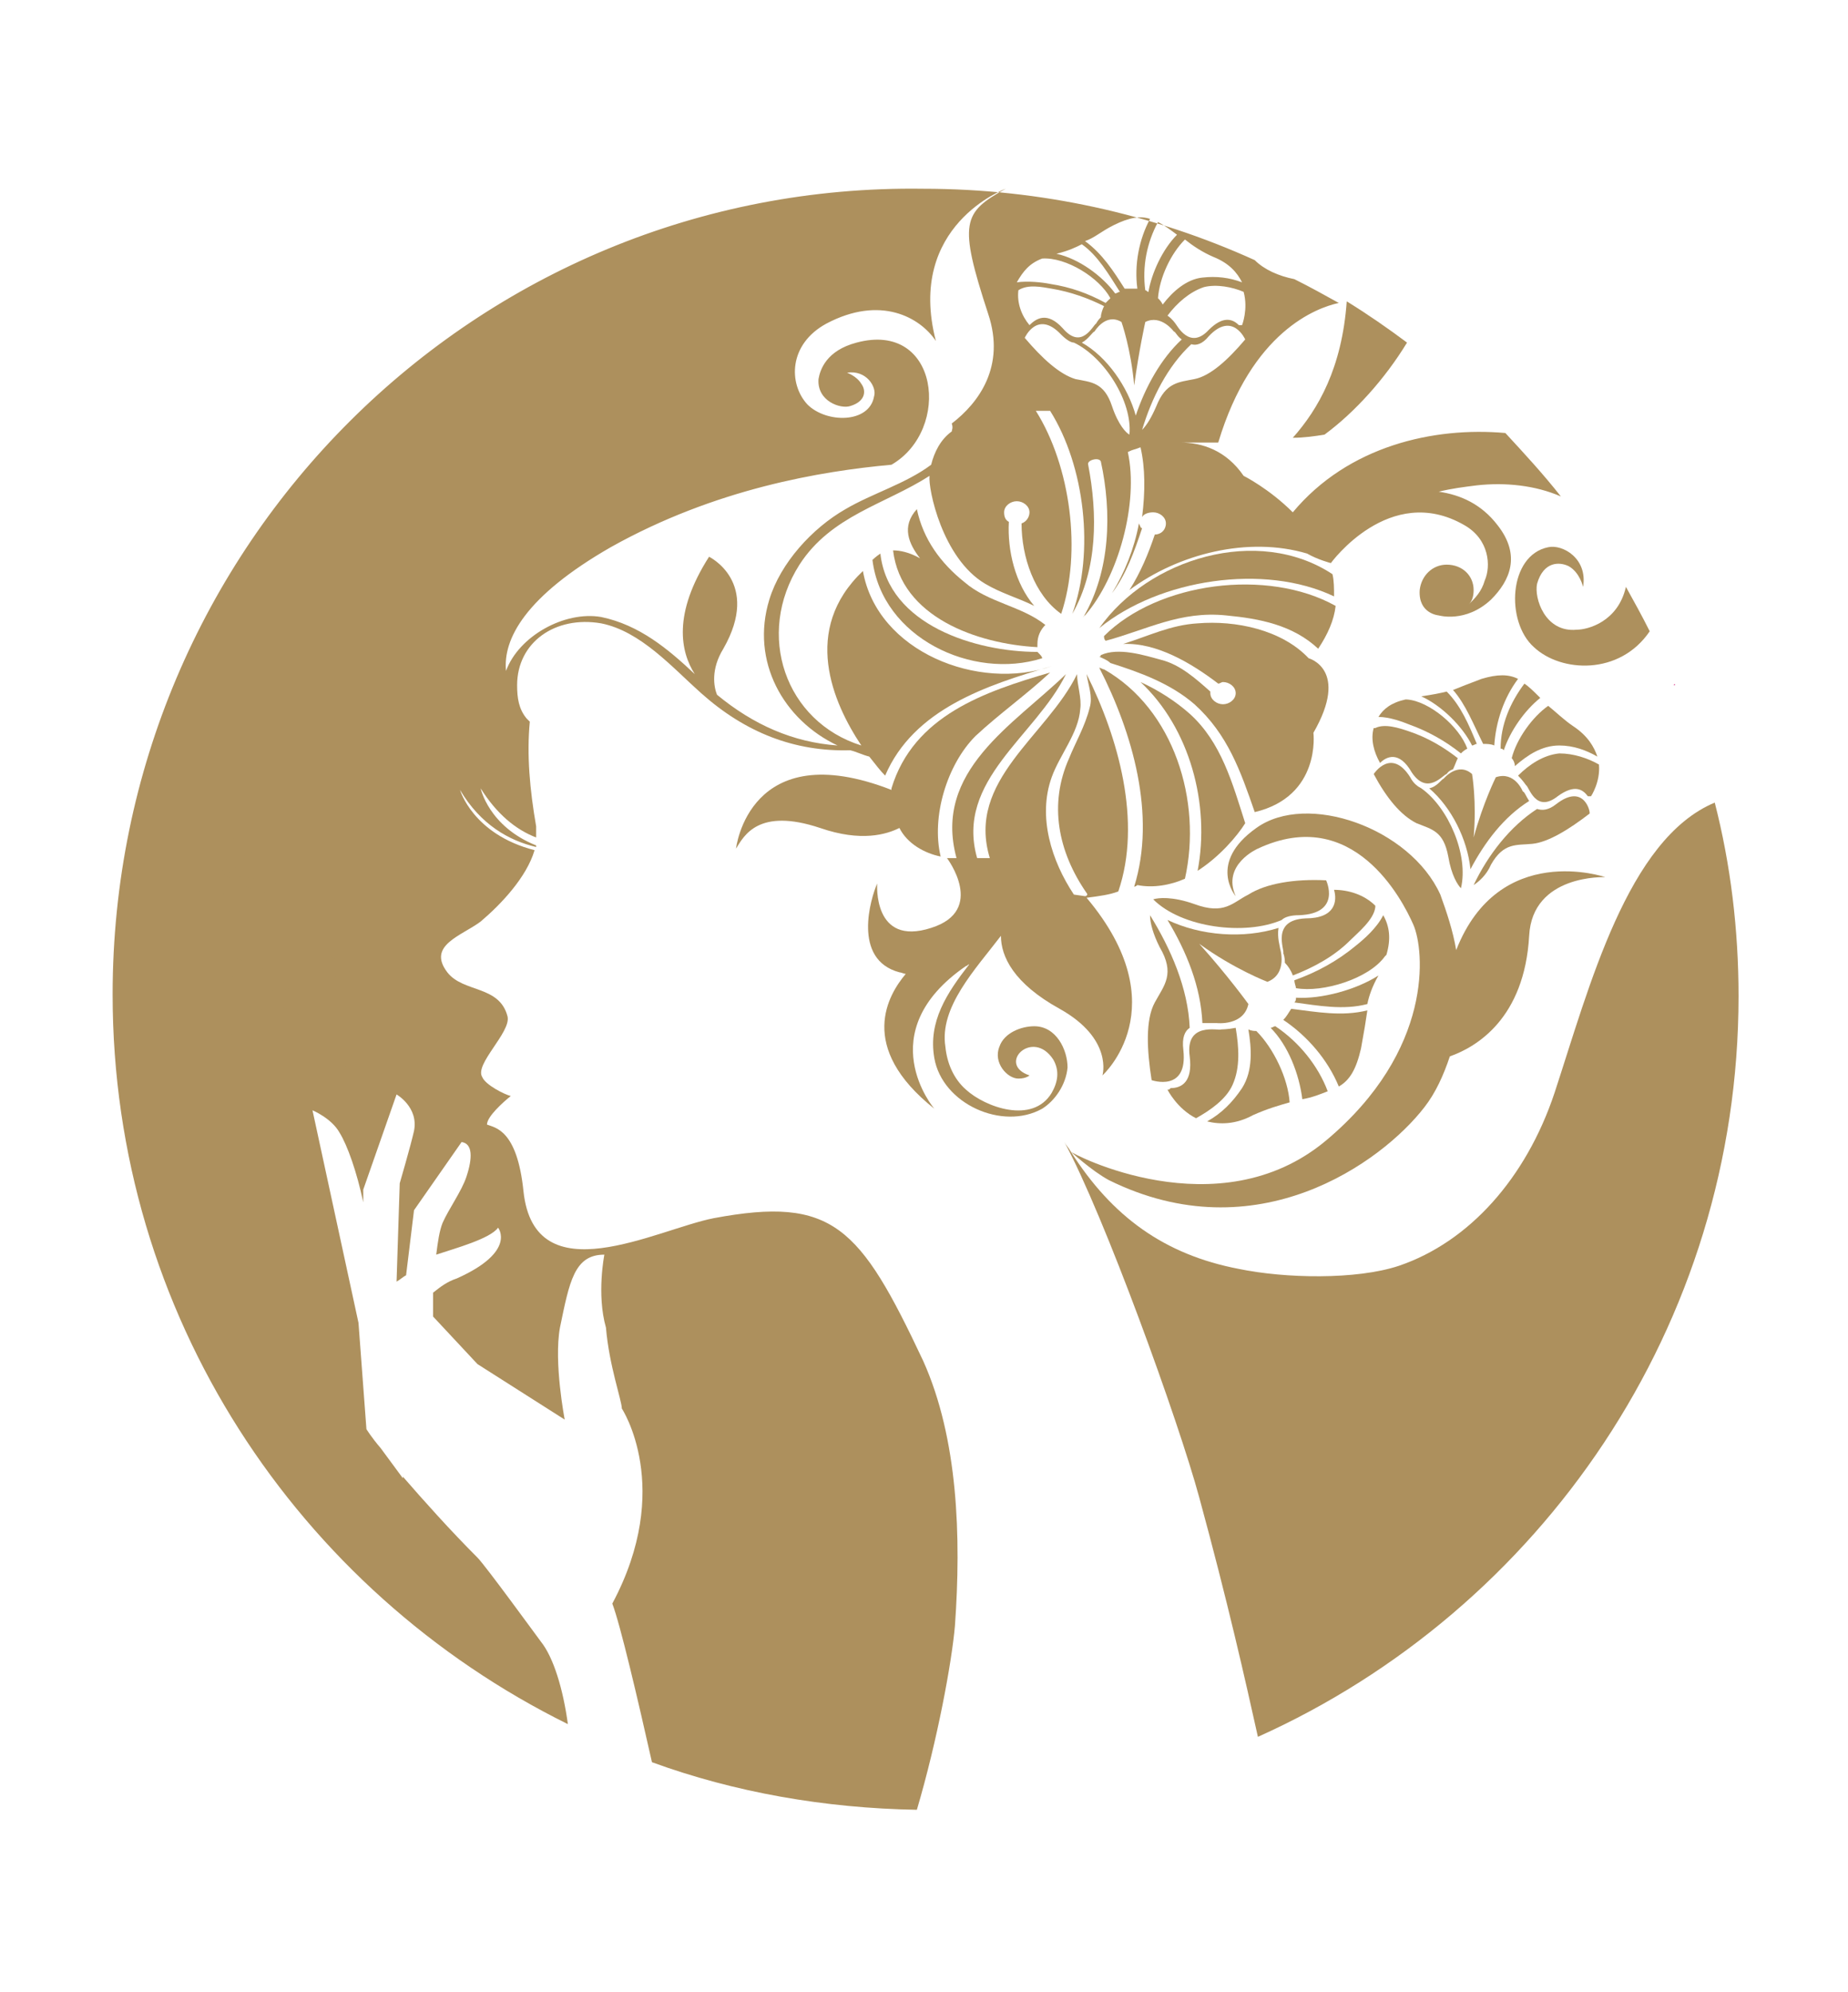 <?xml version="1.0" encoding="utf-8"?>
<!-- Generator: Adobe Illustrator 23.0.6, SVG Export Plug-In . SVG Version: 6.00 Build 0)  -->
<svg version="1.1" id="Ebene_1" xmlns="http://www.w3.org/2000/svg" xmlns:xlink="http://www.w3.org/1999/xlink" x="0px" y="0px"
	 viewBox="0 0 116.5 125.6" style="enable-background:new 0 0 116.5 125.6;" xml:space="preserve">
<style type="text/css">
	.st0{fill:#AD905D;}
	.st1{fill:#DC4D96;}
</style>
<path class="st0" d="M81.7,62.9c0,0.1,0,0.2-0.1,0.3c1.5,0.2,3.1,0.5,4.6,0.1c0.1-0.5,0.3-1.1,0.7-1.8C85.5,62.4,83.3,63,81.7,62.9z
	"/>
<path class="st0" d="M81.4,63.6C81.4,63.6,81.4,63.7,81.4,63.6c-0.2,0.3-0.3,0.5-0.5,0.7c1.5,1,2.8,2.5,3.5,4.2
	c0.7-0.4,1.1-1.1,1.4-2.4c0.2-1.1,0.3-1.7,0.4-2.4C84.6,64.1,83,63.8,81.4,63.6z"/>
<path class="st0" d="M74.7,55.4c1.1-4.9-0.7-10.7-5.1-13.2c-0.1,0-0.2-0.1-0.3-0.1c2.1,4.1,3.6,9.3,2.2,13.8c0.1,0,0.2-0.1,0.2-0.1
	C72.7,56,73.8,55.8,74.7,55.4z"/>
<path class="st0" d="M59.3,54c-0.6-2.5,0.4-5.8,2.2-7.6c1.5-1.4,3.2-2.6,4.7-4c-4.1,1.2-8.6,2.7-10,7.3c0,0,0,0,0,0.1
	c-9-3.5-9.8,3.7-9.8,3.7c0.5-0.8,1.4-2.6,5.3-1.3c2.6,0.9,4.2,0.4,5,0C57.2,53.2,58.3,53.8,59.3,54z"/>
<path class="st0" d="M68.5,56.6c0.8-0.1,1.5-0.2,2-0.4c1.5-4.4,0-9.7-2-13.7c0.1,0.7,0.4,1.4,0.2,2.1c-0.3,1.2-0.9,2.2-1.3,3.2
	c-1.3,2.9-0.7,5.9,1.1,8.5c0.1,0.1,0,0.2-0.1,0.2l-0.7-0.1c-1.4-2.1-2.3-4.9-1.4-7.4c0.5-1.4,1.7-2.8,1.8-4.3
	c0.1-0.7-0.2-1.5-0.2-2.2c-1.9,3.9-7,6.7-5.5,11.6l-0.8,0c-1.4-4.9,3.7-7.7,5.6-11.6c0,0,0,0,0,0c-3.3,3.2-8.4,6.1-6.9,11.6l-0.6,0
	c0,0,2.5,3.3-1,4.4c-3.7,1.2-3.4-2.8-3.4-2.8c-0.4,0.9-1.6,4.8,1.4,5.6c0.1,0,0.3,0.1,0.4,0.1c-1.1,1.3-3.1,4.6,1.8,8.5
	c0,0-4.1-4.8,2-9c0.1,0,0.1-0.1,0.2-0.1c-1.4,1.8-2.6,3.6-2.2,5.9c0.5,2.9,4.3,4.6,6.8,3.2c0.8-0.5,1.5-1.5,1.6-2.6
	c0-1.1-0.7-2.6-2.1-2.6c-0.8,0-1.9,0.4-2.2,1.3c-0.4,1,0.5,2,1.2,2c0.5,0,0.7-0.2,0.7-0.2c-2.1-0.7,0.2-3,1.5-1
	c0.4,0.7,0.3,1.4-0.1,2.1c-1.2,2-4.2,0.9-5.4-0.2c-0.8-0.7-1.2-1.7-1.3-2.7c-0.4-2.5,1.9-4.9,3.5-7c0,1.3,0.8,3,3.7,4.6
	c3.4,1.9,2.7,4.2,2.7,4.2S74.3,63.5,68.5,56.6L68.5,56.6z"/>
<path class="st0" d="M71.8,33c-0.3,1.6-0.9,3.1-1.7,4.4c0.9-1.2,1.4-2.6,1.9-4.1C71.9,33.3,71.9,33.2,71.8,33z"/>
<path class="st0" d="M80.4,64.7c-0.1,0-0.2,0.1-0.3,0.1c1.1,1.1,1.8,2.9,2,4.5c0.6-0.1,1.1-0.3,1.6-0.5
	C83.1,67.2,81.9,65.7,80.4,64.7z"/>
<path class="st0" d="M77.7,68.4c0.5-1.1,0.4-2.4,0.2-3.6c0,0,0,0,0,0c-0.5,0.1-0.9,0.1-0.9,0.1c-0.2,0.1-2.3-0.5-2,1.7
	c0.2,1.6-0.5,2-1.2,2c-0.1,0.1-0.1,0.1-0.2,0.1c0,0,0.6,1.2,1.8,1.8C76.3,70,77.3,69.3,77.7,68.4z"/>
<path class="st0" d="M73.6,58c1.2,2,2.1,4.2,2.2,6.5c0.4,0,0.8,0,0.9,0c0,0,1.7,0.2,2-1.2c0,0-1.3-1.8-3.1-3.8
	c2.2,1.6,4.3,2.4,4.3,2.4c1.3-0.5,0.8-2.1,0.8-2.1c0-0.1-0.2-0.7-0.1-1.3C78.4,59.2,75.7,59,73.6,58z"/>
<path class="st0" d="M74.6,66.2c-0.1-0.8,0.1-1.2,0.4-1.4c-0.1-2.5-1.2-5-2.5-7.1c0,0.5,0.2,1.2,0.6,2c1,1.7,0.3,2.4-0.3,3.5
	c-0.6,1.1-0.5,3-0.2,4.9C72.6,68.1,74.9,68.9,74.6,66.2z"/>
<path class="st0" d="M93.7,25.8C93.7,25.8,93.7,25.8,93.7,25.8c-0.1,0-0.2,0-0.2,0C93.6,25.8,93.7,25.8,93.7,25.8z"/>
<path class="st0" d="M81.5,27.6c0.7,0,1.4-0.1,2-0.2c1.9-1.4,3.8-3.5,5.2-5.8c-1.2-0.9-2.5-1.8-3.8-2.6
	C84.6,23.2,83.1,25.8,81.5,27.6z"/>
<path class="st1" d="M105.5,43.2c0,0,0,0,0.1,0C105.6,43.1,105.6,43.1,105.5,43.2C105.5,43.1,105.5,43.2,105.5,43.2z"/>
<path class="st0" d="M99.4,39.7c-2,0.2-2.7-2-2.5-2.9c0.4-1.4,1.4-1.4,2-1.1c0.7,0.4,0.9,1.3,0.9,1.3c0.3-1.8-1.3-2.7-2.2-2.5
	c-2.5,0.5-2.7,4.7-0.9,6.3c1.7,1.6,5.4,1.8,7.3-1c-0.5-1-1-1.9-1.5-2.8C102,39.2,100.1,39.7,99.4,39.7z"/>
<path class="st0" d="M98,68.9c-1.8,5.4-5.4,9.4-9.8,10.9c-2.7,0.9-7.2,0.8-10.1,0.2c-4.7-0.9-8-3.3-10.6-7.4l0,0l0,0
	c-0.1-0.2-0.3-0.4-0.4-0.6c2.5,4.6,7.2,17.6,8.5,22.4c1.8,6.6,2.9,11.5,3.7,15.1c17.8-8,30.3-25.9,30.3-46.7c0-4.2-0.5-8.3-1.5-12.2
	C102.6,52.9,100.2,62.2,98,68.9z"/>
<path class="st0" d="M65.4,41.1c-3.9,0-9.4-1.7-9.9-6.2c-0.3,0.2-0.5,0.4-0.5,0.4c0,0,0,0,0,0c0.6,4.9,6.3,7.6,10.7,6.2
	C65.7,41.4,65.6,41.3,65.4,41.1C65.5,41.1,65.5,41.1,65.4,41.1z"/>
<path class="st0" d="M57.8,32.1c-1,1.1-0.5,2.2,0.2,3.1c-0.7-0.4-1.3-0.5-1.7-0.5c0.5,4.2,5.3,5.9,9.1,6.1c0-0.1,0-0.1,0-0.2
	c0-0.5,0.2-0.9,0.5-1.2c-1.5-1.2-3.6-1.4-5.1-2.7C59.3,35.5,58.2,34,57.8,32.1z"/>
<path class="st0" d="M58.2,85.8c-4-8.5-5.7-10.4-13.2-9c-3.6,0.7-11.3,4.9-12-1.7c-0.4-3.9-1.8-4-2.3-4.2c0-0.5,1-1.4,1.5-1.8
	c-0.4-0.1-1.6-0.7-1.8-1.2c-0.5-0.8,1.8-2.8,1.6-3.8c-0.5-2-2.8-1.5-3.8-2.8c-1.3-1.7,0.9-2.3,2.1-3.2c1.3-1.1,2.9-2.8,3.4-4.5
	c-3.9-1-4.7-3.8-4.7-3.8c1.3,2.2,3.1,3.2,4.8,3.6c0,0,0-0.1,0-0.1c-3-1.2-3.5-3.6-3.5-3.6c1,1.6,2.2,2.6,3.5,3.1c0-0.2,0-0.5,0-0.7
	c-0.4-2.3-0.6-4.5-0.4-6.6c0,0-0.1-0.1-0.2-0.2c0,0,0,0,0,0c-0.5-0.6-0.6-1.3-0.6-2.1c0-2.7,2.4-4.4,5.3-3.9
	c2.5,0.5,4.5,2.8,6.3,4.4c2.8,2.5,5.9,3.7,9.4,3.6c0.4,0.1,0.8,0.3,1.2,0.4c0.4,0.5,0.7,0.9,1,1.2c1.8-4.2,6.4-5.7,10.5-6.9
	c0,0,0,0,0,0c-4.6,1.6-11-0.9-11.9-6c-3.9,3.7-1.9,8.3-0.1,11c-4.8-1.5-6.7-7-3.9-11.4c2-3.1,5.4-3.8,8.2-5.6
	c-0.1,0.8,0.8,5.2,3.5,6.8c1,0.6,2.1,0.9,3.1,1.4c-1.2-1.4-1.7-3.5-1.6-5.3c-0.2-0.1-0.3-0.3-0.3-0.6c0-0.4,0.4-0.7,0.8-0.7
	c0.4,0,0.8,0.3,0.8,0.7c0,0.3-0.2,0.6-0.5,0.7c0,2.1,0.8,4.5,2.5,5.7c1.3-3.9,0.6-9.3-1.6-12.8c0.3,0,0.6,0,0.9,0
	c2.2,3.5,2.8,8.9,1.4,12.8c0,0,0,0,0,0c1.6-2.8,1.6-6.3,1-9.4c-0.1-0.3,0.7-0.5,0.8-0.2c0.7,3.2,0.6,6.9-1.1,9.8c0,0,0,0,0,0
	c0,0,0-0.1,0.1-0.1c2.1-2.4,3.4-7.1,2.7-10.3c0.4-0.2,0.3-0.1,0.8-0.3c0.3,1.3,0.3,2.8,0.1,4.4c0.1-0.2,0.4-0.3,0.7-0.3
	c0.4,0,0.8,0.3,0.8,0.7c0,0.4-0.3,0.7-0.7,0.7c-0.4,1.2-0.9,2.4-1.6,3.5c3.1-2.3,7.5-3.4,11.2-2.3c0.7,0.4,1.5,0.6,1.5,0.6
	s3.7-5.1,8.4-2.4c1.6,0.9,1.7,2.6,1.3,3.5c-0.2,0.7-0.6,1.1-1,1.5c0.2-0.2,0.3-0.5,0.3-0.9c0-0.9-0.7-1.6-1.7-1.6
	c-0.9,0-1.6,0.7-1.7,1.6c-0.1,1.5,1.2,1.6,1.2,1.6s1.7,0.5,3.3-1c1.2-1.2,1.9-2.8,0.4-4.7c-1-1.3-2.3-1.9-3.7-2.1
	c0.8-0.2,1.6-0.3,2.4-0.4c1.8-0.2,3.7,0,5.3,0.7c-1.1-1.4-2.3-2.7-3.5-4c-4.5-0.4-9.9,0.8-13.4,5c-1.5-1.5-3.1-2.3-3.1-2.3
	c-1.1-1.6-2.6-2.1-4-2.1c0.7,0,1.5,0,2.4,0c2.1-7,6.2-8.5,7.6-8.8c-0.9-0.5-1.8-1-2.8-1.5c-1-0.2-1.9-0.6-2.5-1.2
	c-6.4-2.9-13.5-4.5-20.9-4.5C30,11.5,7.1,34.4,7.1,62.7c0,20.2,11.7,37.6,28.7,46c-0.3-2.2-0.9-4.2-1.7-5.2c-0.3-0.4-3.5-4.8-4-5.3
	c-1.7-1.7-3.4-3.6-4.7-5.1l0,0.1L24,91.3c-0.6-0.7-0.9-1.2-0.9-1.2l-0.5-6.7L19.7,70c0,0,1.2,0.5,1.7,1.4c0.5,0.8,1.1,2.5,1.5,4.4
	l0-0.8l2.1-6c0,0,1.4,0.8,1.1,2.3c-0.2,0.9-0.9,3.3-0.9,3.3l-0.2,6.2c0.2-0.1,0.4-0.3,0.6-0.4l0.5-4.1l3-4.3c0.7,0.1,0.7,1,0.3,2.2
	c-0.3,0.9-1.1,2-1.5,2.9c-0.2,0.5-0.3,1.2-0.4,2c1.2-0.4,3.4-1,3.9-1.7c0,0,1.2,1.5-2.6,3.2c-0.6,0.2-1,0.5-1.5,0.9
	c0,0.6,0,1.1,0,1.5l2.8,3l5.5,3.5c0,0-0.7-3.6-0.3-5.8c0.6-2.9,0.9-4.6,2.8-4.6c0,0-0.5,2.5,0.1,4.6c0.2,2.4,1,4.6,1,5.1
	c0,0,3.3,5-0.6,12.3c0.5,1.3,1.6,6,2.5,10c5.2,1.9,10.9,2.9,16.7,3c1.3-4.4,2.2-9.3,2.4-11.6C60.6,96.9,60.4,90.7,58.2,85.8z
	 M70.1,25.6c-0.5-1.5-1.3-1.5-2.3-1.7c-1-0.3-2.1-1.3-3.2-2.6c0,0,0.8-1.8,2.3-0.2c0.3,0.3,0.6,0.5,0.8,0.5c1.9,0.9,3.7,3.7,3.5,5.8
	C71,27.3,70.5,26.8,70.1,25.6z M71.6,26.2c-0.5-1.8-1.8-3.7-3.4-4.6c0.4-0.2,0.7-0.7,0.8-0.7c0,0,0.7-1.2,1.7-0.6c0,0,0.6,1.7,0.8,4
	c0.3-2.2,0.7-4,0.7-4c1-0.5,1.8,0.6,1.8,0.6c0.1,0,0.2,0.3,0.5,0.5C73.2,22.6,72.2,24.4,71.6,26.2z M75.3,23.9
	c-1,0.2-1.8,0.2-2.4,1.7c-0.3,0.7-0.6,1.2-0.9,1.5c0.6-2,1.6-4,3.1-5.4c0.3,0.1,0.7,0,1.1-0.5c1.5-1.6,2.3,0.2,2.3,0.2
	C77.4,22.7,76.3,23.7,75.3,23.9z M78.3,20.5c-0.1,0-0.1,0-0.2,0c-0.4-0.4-1-0.6-1.9,0.3c-1.2,1.3-2-0.3-2.1-0.4c0,0-0.2-0.3-0.5-0.5
	c0,0,0,0,0,0c0.6-0.8,1.4-1.5,2.3-1.8c0.8-0.2,1.8,0,2.5,0.3C78.7,19.5,78.3,20.5,78.3,20.5z M76.5,16.2c1,0.4,1.5,1,1.8,1.6
	c-0.8-0.3-1.6-0.4-2.5-0.3c-1,0.1-1.9,0.9-2.5,1.7c-0.1-0.2-0.2-0.3-0.3-0.4c0.1-1.3,0.8-2.8,1.7-3.7C75.2,15.5,75.8,15.9,76.5,16.2
	z M74.2,14.8c-0.9,0.9-1.6,2.4-1.8,3.6c-0.1,0-0.1-0.1-0.2-0.1c-0.2-1.5,0.1-3,0.8-4.3C73.4,14.2,73.8,14.5,74.2,14.8z M70.2,14.2
	c1-0.5,1.7-0.6,2.3-0.4c-0.7,1.3-1,2.9-0.8,4.4c-0.2,0-0.4,0-0.7,0c0,0,0,0-0.1,0c-0.7-1.1-1.4-2.2-2.5-3C69,15,69.4,14.6,70.2,14.2
	z M68.2,15.4c1,0.7,1.7,1.9,2.4,3c-0.1,0-0.2,0.1-0.3,0.1c-0.8-1.1-2.3-2.2-3.7-2.5C67.4,15.8,67.8,15.6,68.2,15.4z M65.7,16.3
	C65.8,16.3,65.8,16.3,65.7,16.3c1.5-0.1,3.6,1.2,4.3,2.5c-0.1,0.1-0.2,0.2-0.3,0.3c-1.1-0.6-2.2-1-3.5-1.2c-0.5-0.1-1.4-0.2-2.1-0.1
	C64.5,17.1,64.9,16.6,65.7,16.3z M64.2,18.3c0.6-0.4,1.5-0.2,2.1-0.1c1.2,0.2,2.3,0.6,3.3,1.1c-0.1,0.2-0.2,0.5-0.2,0.7
	c-0.2,0.2-0.3,0.4-0.3,0.4c-0.2,0.1-0.9,1.7-2.1,0.3c-1-1.1-1.7-0.6-2.1-0.2c0,0,0,0,0,0C64.4,19.9,64.1,19.1,64.2,18.3
	C64.1,18.3,64.1,18.3,64.2,18.3z M38.5,34.5c6.6-3.7,13.3-4.8,17.7-5.2c3.8-2.2,3-9.1-2.2-7.7c-1.9,0.5-2.3,1.7-2.4,2.3
	c-0.1,1.4,1.4,1.9,2,1.7c1-0.3,1-1,0.7-1.4c-0.3-0.5-0.9-0.7-0.9-0.7c1.2-0.2,1.9,0.9,1.7,1.5c-0.3,1.7-3,1.7-4.2,0.5
	c-1.2-1.3-1.2-3.8,1.2-5.1c3.4-1.8,5.9-0.4,6.9,1.1c-1.9-7.3,4.4-9.6,4.4-9.6c-2.7,1.5-3,2.1-1.1,7.9c1.1,3.3-0.6,5.6-2.3,6.9
	C60.1,27,60,27.1,60,27.2c-0.7,0.5-1.1,1.3-1.3,2.1c-1.6,1.2-3.7,1.8-5.4,2.8c-2.1,1.2-4.1,3.4-4.8,5.7c-1.2,3.9,0.9,7.6,4.3,9.2
	c-2.8-0.2-5.3-1.3-7.6-3.2c-0.2-0.5-0.4-1.6,0.4-2.9c2.4-4.2-0.9-5.8-0.9-5.8c-2.3,3.6-1.8,6-0.9,7.4c-1.7-1.6-3.5-3.1-5.9-3.6
	c-2.3-0.4-5.2,1.2-6,3.4C31.7,40.3,33.1,37.6,38.5,34.5z"/>
<path class="st0" d="M69.9,74.4c9.3,4.6,17.2-1.1,19.9-4.6c0.7-0.9,1.2-2,1.6-3.2c1.7-0.6,4.7-2.4,5-7.6c0.2-3.9,4.8-3.7,4.8-3.7
	s-6.7-2.3-9.4,4.6c-0.2-1.2-0.6-2.4-1-3.5c-1.9-4.2-8.4-6.5-11.6-4.2c-3.1,2.2-1.3,4.3-1.3,4.3c-0.9-2,1.4-3,1.4-3
	c6-2.8,9.1,3.2,9.8,4.8c0.7,1.6,1.3,7.9-5.5,13.6c-6.8,5.7-16.1,0.8-16.1,0.7c0,0,0,0,0,0C67.5,72.6,68.8,73.8,69.9,74.4z"/>
<path class="st0" d="M78.7,64.9c0.2,1.2,0.3,2.6-0.4,3.7c-0.6,0.9-1.3,1.6-2.2,2.1c0.8,0.2,1.8,0.2,2.9-0.4c0.9-0.4,1.6-0.6,2.3-0.8
	c-0.1-1.5-1-3.4-2.1-4.5C79.1,65,78.9,65,78.7,64.9z"/>
<path class="st0" d="M92.8,47c0.1,0,0.2-0.1,0.3-0.1c-0.5-1.2-1-2.4-1.9-3.3c-0.4,0.1-0.9,0.2-1.6,0.3C90.9,44.5,92.2,45.8,92.8,47z
	"/>
<path class="st0" d="M92.1,47.5c0.1-0.1,0.2-0.2,0.4-0.3c-0.5-1.4-2.4-3-3.8-3.1c0,0,0,0-0.1,0c-0.9,0.2-1.4,0.6-1.7,1.1
	c0.7,0,1.5,0.3,2,0.5C90,46.1,91.1,46.7,92.1,47.5z"/>
<path class="st0" d="M87,48.1c0.4-0.4,1.2-0.8,2,0.6c1,1.5,2,0.1,2.2,0.1c0,0,0.1-0.2,0.4-0.3c0.1-0.2,0.2-0.5,0.3-0.7
	c-0.9-0.7-1.9-1.3-3.1-1.7c-0.6-0.2-1.5-0.5-2.1-0.2c0,0,0,0-0.1,0C86.4,46.6,86.6,47.4,87,48.1C87,48.1,87,48.1,87,48.1z"/>
<path class="st0" d="M93.5,46.9c0.2,0,0.5,0,0.7,0.1c0.1-1.5,0.6-3,1.5-4.2c-0.6-0.3-1.3-0.3-2.3,0c-0.8,0.3-1.3,0.5-1.8,0.7
	C92.4,44.4,92.9,45.7,93.5,46.9C93.4,46.9,93.4,46.9,93.5,46.9z"/>
<path class="st0" d="M85.5,59.6c-1.2,1-2.5,1.7-3.9,2.2c0,0.2,0.1,0.4,0.1,0.5c1.7,0.3,4.6-0.6,5.6-2c0,0,0,0,0.1-0.1
	c0.3-1,0.2-1.8-0.2-2.5C86.8,58.5,86,59.2,85.5,59.6z"/>
<path class="st0" d="M98.3,47.5c-1,0.1-1.9,0.7-2.6,1.4c0,0,0,0,0,0c0.3,0.3,0.5,0.6,0.5,0.6c0.2,0.1,0.6,1.8,2,0.7
	c1.1-0.8,1.6-0.4,1.9,0c0.1,0,0.1,0,0.2,0c0,0,0.6-0.9,0.5-2C100.1,47.8,99.2,47.5,98.3,47.5z"/>
<path class="st0" d="M98.1,50.7c-0.5,0.4-0.9,0.4-1.2,0.3c-1.7,1.1-3.1,2.9-4,4.8c0.3-0.2,0.8-0.6,1.1-1.3c0.8-1.4,1.6-1.2,2.6-1.3
	c1-0.1,2.3-0.9,3.6-1.9C100.3,51.3,99.9,49.3,98.1,50.7z"/>
<path class="st0" d="M96.4,50.5c-0.2-0.3-0.3-0.6-0.4-0.6c0,0-0.5-1.3-1.7-0.9c0,0-0.8,1.6-1.4,3.8c0.2-2.3-0.1-4-0.1-4
	C91.9,48,91,49.1,91,49.1c-0.1,0-0.4,0.5-0.9,0.6c1.4,1.2,2.4,3.2,2.6,5.1C93.6,53.1,94.8,51.5,96.4,50.5z"/>
<path class="st0" d="M94.8,47.3c0.4-1.2,1.3-2.5,2.3-3.3c-0.4-0.4-0.7-0.7-1-0.9c-0.9,1.2-1.5,2.6-1.5,4.1
	C94.7,47.2,94.7,47.2,94.8,47.3z"/>
<path class="st0" d="M89.6,49.7c-0.2-0.1-0.5-0.3-0.7-0.7c-1.2-1.9-2.3-0.2-2.3-0.2c0.8,1.5,1.7,2.6,2.7,3.1c1,0.4,1.7,0.5,2,2.1
	c0.2,1.2,0.6,1.8,0.8,2C92.6,53.9,91.3,50.9,89.6,49.7z"/>
<path class="st0" d="M82.5,41.5C82.5,41.5,82.5,41.5,82.5,41.5c-1.7-1.8-4.6-2.4-7-2.2c-1.7,0.1-3.1,0.8-4.7,1.3
	c2.1-0.1,4.3,1.2,6,2.5c0.1,0,0.2-0.1,0.3-0.1c0.4,0,0.8,0.3,0.8,0.7c0,0.4-0.4,0.7-0.8,0.7c-0.4,0-0.8-0.3-0.8-0.7c0,0,0-0.1,0-0.1
	c-0.9-0.8-1.9-1.7-3.1-2c-1.1-0.3-2.7-0.8-3.8-0.3c0,0,0,0,0,0c0,0,0,0.1-0.1,0.1c0.2,0.1,0.5,0.2,0.7,0.4c1.9,0.6,3.8,1.3,5.3,2.6
	c2.1,1.9,2.9,4.2,3.8,6.8c4.2-1,3.7-5,3.7-5C85.1,42.2,82.5,41.5,82.5,41.5z"/>
<path class="st0" d="M71.9,43c3.1,2.9,4.4,7.7,3.6,11.9c1.4-0.9,2.5-2.2,3-3c-0.8-2.5-1.5-5.1-3.5-6.9C74.1,44.2,73,43.5,71.9,43z"
	/>
<path class="st0" d="M95.3,47.8c0.1,0.1,0.2,0.3,0.2,0.5c0.8-0.7,1.7-1.3,2.8-1.3c0.9,0,1.7,0.3,2.4,0.7c-0.2-0.6-0.6-1.3-1.5-1.9
	c-0.6-0.4-1.1-0.9-1.6-1.3C96.6,45.2,95.6,46.6,95.3,47.8z"/>
<path class="st0" d="M75.3,57c-1.4-0.5-2.3-0.4-2.6-0.3c1.8,1.8,5.8,2.3,8.1,1.3c0.2-0.2,0.6-0.3,1.1-0.3c2.7-0.1,1.7-2.2,1.7-2.2
	c-2-0.1-3.8,0.2-4.9,0.9C77.7,56.9,77.2,57.7,75.3,57z"/>
<path class="st0" d="M82.3,57.9c-2.2,0.1-1.3,2-1.4,2.2c0,0,0.1,0.2,0.1,0.6c0.2,0.2,0.4,0.5,0.5,0.8c1.3-0.5,2.6-1.2,3.6-2.2
	c0.5-0.5,1.5-1.3,1.6-2.1c0,0,0,0,0-0.1c-0.7-0.7-1.7-1-2.6-1c0,0,0,0,0,0C84.3,56.8,84.2,57.9,82.3,57.9z"/>
<path class="st0" d="M69.3,39.6C69.3,39.6,69.4,39.6,69.3,39.6c3.8-3.1,10.4-4.1,14.8-2c0-0.5,0-1-0.1-1.4
	C79.3,33.1,72.4,35.2,69.3,39.6z"/>
<path class="st0" d="M69.6,40.1c0,0.1,0,0.2,0.1,0.3c2.6-0.7,4.7-1.9,7.6-1.6c2.1,0.2,4.2,0.6,5.8,2.1c0.6-0.9,1-1.8,1.1-2.7
	c0,0,0,0,0,0C79.9,35.8,73,36.7,69.6,40.1z"/>
<path class="st0" d="M19.1,63.6C19.1,63.6,19.1,63.6,19.1,63.6C19,63.6,19,63.6,19.1,63.6L19,63.5L19.1,63.6c0-0.1,0-0.2,0-0.2
	c0,0,0,0,0,0c0,0,0,0-0.1,0l-0.2,0.1l-0.3-0.1l0.3-0.2c0,0,0,0,0,0c0,0,0,0,0,0v0c0,0,0,0,0,0c0,0,0,0,0,0c0,0,0,0,0,0
	c0,0-0.1,0-0.1,0l-0.5,0.3l-0.4-0.1l0.6-0.4c0,0,0,0,0,0c0,0,0,0,0-0.1c0,0,0,0,0,0c0,0-0.1,0-0.1,0l-0.7,0.4L17,63l0.2-0.2l0.3-0.3
	l0.2,0.2c0,0,0.1,0,0.1,0c0,0,0,0,0,0c0,0,0-0.1,0-0.1l-0.1-0.1l-0.1-0.1l0.2-0.1l0.1,0.1c0,0,0,0,0.1,0c0,0,0,0,0,0c0,0,0,0,0,0
	c0,0,0-0.1,0-0.1L18,62.4l0.3-0.1c0,0,0.1,0,0-0.1c0,0,0,0,0,0c0,0,0,0,0,0l0,0c0,0,0,0,0,0c0,0,0-0.1-0.1,0L18,62.2l0-0.1
	c0,0,0-0.1,0-0.1c0,0,0,0,0,0c0,0-0.1,0-0.1,0l0,0.2l-0.2,0.1l0.1-0.2c0,0,0-0.1,0-0.1c0,0,0,0,0,0c0,0-0.1,0-0.1,0.1l-0.1,0.3
	l-0.7-0.1l0.6-0.6l0.9,0c0,0,0,0,0,0c0,0,0,0,0,0c0,0,0,0,0,0c0,0,0,0,0,0c0,0,0,0,0,0c0,0,0,0-0.1,0l-0.7,0l0.3-0.3l0.5,0
	c0,0,0.1,0,0.1,0c0,0,0,0,0,0c0,0,0-0.1-0.1-0.1l-0.4,0l0.2-0.2l0.2,0c0,0,0.1,0,0.1-0.1c0,0,0,0,0,0c0,0,0-0.1-0.1-0.1c0,0,0,0,0,0
	l-0.1,0l0,0c0,0,0,0,0,0c0,0,0-0.1,0-0.1c0,0,0,0,0,0c0,0,0,0,0,0c0,0,0,0,0,0c0,0,0,0,0,0c0,0,0,0,0,0c0,0,0,0,0,0c0,0,0,0,0,0l0,0
	v-0.1c0,0,0-0.1-0.1-0.1c0,0,0,0-0.1,0c0,0,0,0,0,0l0,0.2L17.8,61l0-0.4c0,0,0,0,0,0c0,0,0-0.1-0.1-0.1c0,0-0.1,0-0.1,0.1
	c0,0,0,0,0,0l0,0.5l-0.3,0.3l0-0.7c0,0,0,0,0,0c0,0,0,0-0.1,0c0,0,0,0,0,0c0,0,0,0,0,0.1l0,0.9l-0.6,0.6l-0.1-0.3l-0.1-0.4l0.3-0.1
	c0,0,0.1,0,0-0.1c0,0,0,0,0,0c0,0,0,0,0,0c0,0,0,0,0,0l-0.2,0l-0.1,0l0.1-0.2l0,0l0.2,0c0,0,0,0,0,0c0,0,0,0,0,0c0,0,0,0,0,0
	c0,0,0,0-0.1,0l-0.1,0l0.1-0.3c0,0,0-0.1,0-0.1c0,0,0,0,0,0c0,0,0,0,0,0c0,0,0,0,0,0c0,0,0,0,0,0c0,0-0.1,0-0.1,0c0,0,0,0,0,0
	l-0.1,0.3l-0.1-0.1c0,0-0.1,0-0.1,0c0,0,0,0,0,0c0,0,0,0.1,0,0.1c0,0,0,0,0,0c0,0,0,0,0,0l0.1,0.1l-0.1,0.2l-0.2-0.1l0,0
	c0,0,0,0,0,0c0,0-0.1,0-0.1,0c0,0,0,0,0,0c0,0,0,0,0,0.1c0,0,0,0,0,0l0.2,0.2l0.1,0.1l-0.5,0.6l-0.2-0.8l0.4-0.7c0,0,0,0,0,0
	c0,0,0,0,0,0c0,0,0,0,0-0.1c0,0-0.1,0-0.1,0L15.6,61l-0.1-0.4l0.3-0.5c0,0,0,0,0,0c0,0,0-0.1,0-0.1c0,0-0.1,0-0.1,0l-0.2,0.3
	l-0.1-0.3l0.1-0.2c0,0,0,0,0-0.1c0,0,0,0,0,0c0,0,0,0,0,0c0,0-0.1,0-0.1,0c0,0,0,0,0,0c0,0,0,0,0,0c0,0,0,0,0,0l0,0.1l0-0.1
	c0,0,0,0-0.1,0c0,0,0,0,0,0c0,0,0,0,0,0c0,0,0,0,0,0c0,0,0,0,0,0l0,0.1l-0.1,0c0,0,0,0,0,0c0,0,0,0,0,0c0,0,0,0,0,0c0,0,0,0,0,0
	c0,0,0,0,0,0c0,0,0,0,0,0l0.2,0.1l0.1,0.3l-0.1-0.1L15,60.3c0,0-0.1,0-0.1,0c0,0,0,0,0,0.1v0c0,0,0,0,0,0l0.2,0.1l0.2,0.1l0.1,0.4
	l-0.3-0.2l-0.3-0.2c0,0,0,0,0,0c0,0,0,0,0,0c0,0,0,0,0,0c0,0,0,0,0,0c0,0,0,0,0,0.1c0,0,0,0,0,0c0,0,0,0,0,0l0.7,0.4l0.2,0.8
	l-0.4-0.1L15,61.7l0.1-0.3c0,0,0,0,0,0c0,0,0,0,0,0c0,0,0,0,0,0c0,0,0,0,0,0c0,0,0,0,0,0c0,0,0,0,0,0c0,0,0,0,0,0c0,0,0,0,0,0
	c0,0,0,0,0,0c0,0,0,0,0,0c0,0,0,0,0,0l0,0l0,0l-0.1,0.2l0,0l-0.1-0.1l-0.1-0.1l0-0.1l0-0.1c0,0,0,0,0-0.1c0,0,0,0,0,0c0,0,0,0,0,0
	c0,0,0,0-0.1,0l0,0.1l-0.2-0.2c0,0-0.1,0-0.1,0c0,0,0,0,0,0c0,0,0,0,0,0c0,0,0,0,0,0c0,0,0,0.1,0,0.1c0,0,0,0,0,0l0.2,0.2l-0.1,0
	c0,0-0.1,0,0,0.1c0,0,0,0,0,0c0,0,0,0,0,0c0,0,0,0,0,0c0,0,0,0,0.1,0l0.2-0.1l0.2,0.2l-0.2,0l-0.1,0c0,0-0.1,0,0,0.1c0,0,0,0,0,0
	c0,0,0,0,0.1,0.1l0,0c0,0,0,0,0,0c0,0,0,0,0,0l0.2,0l0.1,0l0.2,0.7l-0.8-0.2L14,61.7L14,61.6c0,0,0,0,0,0c0,0-0.1,0-0.1,0
	c0,0,0,0.1,0,0.1c0,0,0,0,0,0l0.4,0.6l-0.4-0.1l-0.3-0.5c0,0,0,0,0,0c0,0-0.1,0-0.1,0c0,0,0,0.1,0,0.1c0,0,0,0,0,0l0,0.1l0.2,0.3
	l-0.3-0.1l-0.1-0.2c0,0,0,0,0,0c0,0,0,0-0.1,0c0,0,0,0,0,0c0,0,0,0,0,0c0,0,0,0,0,0c0,0,0,0,0,0l0,0.1l-0.1,0c0,0,0,0-0.1,0
	c0,0,0,0,0,0c0,0,0,0.1,0,0.1l0.1,0l-0.1,0c0,0,0,0,0,0c0,0,0,0.1,0,0.1c0,0,0,0,0.1,0c0,0,0,0,0,0l0.2-0.1l0.3,0.1l-0.1,0.1
	l-0.2,0.1c0,0,0,0.1,0,0.1l0,0c0,0,0,0,0,0c0,0,0,0,0,0c0,0,0,0,0.1,0l0.2-0.1l0.2-0.1l0.4,0.1l-0.4,0.2l-0.2,0.1c0,0,0,0,0,0
	c0,0,0,0,0,0c0,0,0,0,0,0.1c0,0,0,0,0,0c0,0,0,0,0,0c0,0,0,0,0,0l0.7-0.4l0.8,0.2L14.8,63l-0.2,0.2l-0.2-0.2c0,0,0,0,0,0
	c0,0,0,0-0.1,0c0,0,0,0,0,0c0,0,0,0,0,0.1c0,0,0,0,0,0l0,0c0,0,0,0,0,0l0,0l0.1,0.1l-0.1,0l-0.2,0l0,0l-0.1-0.1c0,0-0.1,0-0.1,0
	c0,0,0,0,0,0c0,0,0,0.1,0,0.1l0.1,0.1l-0.3,0.1c0,0-0.1,0,0,0.1c0,0,0,0,0,0c0,0,0,0,0,0c0,0,0,0,0.1,0c0,0,0,0,0,0l0.3-0.1l0,0.1
	c0,0,0,0.1,0.1,0.1c0,0,0.1,0,0.1,0c0,0,0,0,0,0l0-0.2l0.2-0.1l-0.1,0.2c0,0,0,0,0,0c0,0,0,0,0,0c0,0,0.1,0,0.1,0c0,0,0,0,0,0l0-0.2
	l0-0.1l0.7,0.1L14.8,64l-0.9,0c0,0,0,0,0,0c0,0-0.1,0-0.1,0.1c0,0,0,0,0,0.1c0,0,0,0,0,0l0.7,0l-0.3,0.3l-0.5,0c0,0,0,0,0,0
	c0,0,0,0,0,0c0,0,0,0,0,0c0,0,0,0.1,0.1,0.1l0.4,0L14,64.8l-0.2,0c0,0,0,0,0,0c0,0-0.1,0-0.1,0.1c0,0,0,0,0,0l0,0c0,0,0,0,0,0
	c0,0,0,0,0,0l0.1,0l0,0c0,0,0,0,0,0c0,0,0,0.1,0,0.1c0,0,0.1,0,0.1,0l0,0v0.1c0,0,0,0.1,0.1,0.1c0,0,0,0,0,0c0,0,0,0,0,0l0-0.2
	l0.2-0.2l0,0.2l0,0.2c0,0,0,0,0,0.1c0,0,0,0,0,0c0,0,0,0,0,0c0,0,0,0,0,0c0,0,0,0,0,0c0,0,0.1,0,0.1-0.1l0-0.5l0.3-0.3l0,0.7
	c0,0,0,0,0,0.1c0,0,0,0,0,0c0,0,0,0,0,0c0,0,0.1,0,0.1-0.1l0-0.9l0.6-0.6l0.1,0.4l0.1,0.3l-0.3,0.1c0,0,0,0,0,0c0,0,0,0,0,0.1
	c0,0,0,0,0.1,0.1c0,0,0,0,0,0c0,0,0,0,0,0c0,0,0,0,0,0c0,0,0,0,0,0c0,0,0,0,0,0l0.2-0.1l0,0l-0.1,0.2l0,0l-0.1,0c0,0-0.1,0,0,0.1
	c0,0,0,0,0,0c0,0,0,0,0.1,0l0.1,0l-0.1,0.3c0,0,0,0.1,0,0.1c0,0,0,0,0,0c0,0,0,0,0,0c0,0,0.1,0,0.1,0c0,0,0,0,0,0l0.1-0.3l0.1,0.1
	c0,0,0.1,0,0.1,0c0,0,0,0,0,0c0,0,0,0,0,0c0,0,0,0,0,0l-0.1-0.1l0.1-0.2l0.2,0.2c0,0,0,0,0,0c0,0,0,0,0,0c0,0,0,0,0,0c0,0,0,0,0,0
	c0,0,0,0,0,0c0,0,0,0,0,0c0,0,0,0,0,0c0,0,0,0,0,0c0,0,0,0,0,0c0,0,0,0,0,0l-0.2-0.2l-0.1-0.1l0.5-0.6l0.2,0.8L16,65.3c0,0,0,0,0,0
	c0,0,0,0,0,0.1c0,0,0,0,0.1,0c0,0,0,0,0,0l0.4-0.6l0.1,0.4l-0.3,0.5c0,0,0,0.1,0,0.1c0,0,0,0,0,0c0,0,0.1,0,0.1,0l0.2-0.3l0.1,0.3
	l-0.1,0.2c0,0,0,0,0,0.1c0,0,0,0,0,0c0,0,0.1,0,0.1,0l0-0.1l0,0.1c0,0,0,0,0,0c0,0,0,0,0.1,0c0,0,0,0,0,0c0,0,0,0,0,0c0,0,0,0,0,0
	l0-0.1l0.1,0c0,0,0.1,0,0.1,0c0,0,0,0,0-0.1c0,0,0,0,0,0l-0.2-0.1l-0.1-0.3l0.3,0.2c0,0,0.1,0,0.1,0l0,0c0,0,0-0.1,0-0.1L16.7,65
	l-0.1-0.4l0.6,0.4c0,0,0,0,0,0c0,0,0.1,0,0.1,0c0,0,0,0,0,0c0,0,0-0.1,0-0.1l-0.7-0.4l-0.2-0.8l0.7,0.2L17,64.3l0,0c0,0,0,0.1,0,0.1
	c0,0,0.1,0,0.1,0l0.1-0.2l0,0l0.2,0.2l0,0.1l0,0.1c0,0,0,0,0,0v0c0,0,0,0,0,0c0,0,0,0,0,0c0,0,0,0,0,0c0,0,0,0,0,0
	c0,0,0.1,0,0.1-0.1l0-0.1l0.2,0.2c0,0,0.1,0,0.1,0c0,0,0,0,0,0c0,0,0,0,0,0c0,0,0-0.1,0-0.1l-0.2-0.2l0.1,0c0,0,0.1,0,0-0.1
	c0,0,0-0.1-0.1,0l-0.2,0L17.3,64l0.2-0.1c0,0,0,0,0,0c0,0,0,0,0,0c0,0,0,0,0,0c0,0,0,0,0,0c0,0,0,0,0,0c0,0,0-0.1-0.1,0l-0.3,0.1
	l-0.2-0.7l0.8,0.2l0.4,0.7c0,0,0,0,0,0c0,0,0,0,0.1,0c0,0,0,0,0,0c0,0,0,0,0-0.1l-0.4-0.6l0.4,0.1l0.3,0.5c0,0,0.1,0,0.1,0
	c0,0,0,0,0,0c0,0,0-0.1,0-0.1l-0.2-0.3l0.3,0.1l0.1,0.2c0,0,0.1,0,0.1,0c0,0,0,0,0,0c0,0,0-0.1,0-0.1c0,0,0,0,0,0l0-0.1L19.1,63.6
	C19,63.7,19,63.7,19.1,63.6C19.1,63.7,19.1,63.7,19.1,63.6C19.1,63.6,19.1,63.6,19.1,63.6z M16.4,61.6l0.1,0.3l0.1,0.4
	c-0.1-0.1-0.3-0.2-0.5-0.2c-0.1,0-0.1,0-0.2,0L16.4,61.6z M15.1,61.9l0.4,0.1l0.2,0.1c-0.2,0.1-0.4,0.2-0.4,0.5l-0.1-0.3L15.1,61.9z
	 M14.8,63.2l0.3-0.3l0.2-0.2c0,0,0,0.1,0,0.1c0,0.2,0.1,0.4,0.2,0.5L14.8,63.2z M15.7,64.1l0-0.2l-0.1-0.5c0.1,0.1,0.3,0.2,0.5,0.2
	c0.1,0,0.1,0,0.2,0l-0.1,0.1L15.7,64.1z M17,63.8l-0.3-0.1l-0.4-0.1c0.2-0.1,0.4-0.2,0.4-0.5L17,63.8z M16.8,63
	C16.8,62.9,16.8,62.9,16.8,63c0-0.3-0.1-0.5-0.2-0.6l0.7,0.1l-0.2,0.2L16.8,63z"/>
<path class="st0" d="M24.4,65.8C24.4,65.8,24.4,65.8,24.4,65.8C24.4,65.8,24.4,65.8,24.4,65.8L24.4,65.8L24.4,65.8
	c0-0.1,0-0.1,0-0.1c0,0,0,0,0,0c0,0,0,0,0,0l-0.1,0.1l-0.2,0l0.2-0.2c0,0,0,0,0,0c0,0,0,0,0,0l0,0c0,0,0,0,0,0c0,0,0,0,0,0
	c0,0,0,0,0,0c0,0,0,0-0.1,0l-0.2,0.2l-0.2,0l0.3-0.3c0,0,0,0,0,0c0,0,0,0,0,0c0,0,0,0,0,0c0,0,0,0,0,0l-0.3,0.4l-0.5,0l0.1-0.1
	l0.1-0.2l0.2,0.1c0,0,0,0,0.1,0c0,0,0,0,0,0c0,0,0,0,0,0l-0.1,0l0,0l0.1-0.1l0.1,0.1c0,0,0,0,0,0c0,0,0,0,0,0c0,0,0,0,0,0
	c0,0,0,0,0,0l-0.1,0l0.1-0.1c0,0,0,0,0-0.1c0,0,0,0,0,0c0,0,0,0,0,0l0,0c0,0,0,0,0,0c0,0,0,0-0.1,0l-0.1,0.1l0-0.1c0,0,0,0,0,0
	c0,0,0,0,0,0c0,0,0,0,0,0l0,0.1l-0.1,0.1l0-0.1c0,0,0,0,0,0c0,0,0,0,0,0c0,0,0,0,0,0l0,0.2l-0.4,0l0.2-0.4l0.5-0.1c0,0,0,0,0,0
	c0,0,0,0,0,0c0,0,0,0,0,0c0,0,0,0,0,0l0,0c0,0,0,0,0,0l-0.4,0.1l0.1-0.2l0.3-0.1c0,0,0,0,0,0c0,0,0,0,0,0c0,0,0,0,0,0l-0.2,0.1
	l0.1-0.2l0.1,0c0,0,0,0,0,0c0,0,0,0,0,0c0,0,0,0,0,0c0,0,0,0,0,0l0,0l0,0c0,0,0,0,0,0c0,0,0,0,0,0c0,0,0,0,0,0c0,0,0,0,0,0
	c0,0,0,0,0,0c0,0,0,0,0,0l0,0c0,0,0,0,0,0c0,0,0,0,0,0l0,0l0,0c0,0,0,0,0,0c0,0,0,0,0,0c0,0,0,0,0,0l0,0.1l-0.1,0.2l-0.1-0.2
	c0,0,0,0,0,0c0,0,0,0,0,0c0,0,0,0,0,0c0,0,0,0,0,0l0.1,0.3l-0.1,0.2L23,64.5c0,0,0,0,0,0c0,0,0,0,0,0c0,0,0,0,0,0c0,0,0,0,0,0L23,65
	l-0.2,0.4l-0.1-0.2L22.6,65l0.2-0.1c0,0,0,0,0-0.1c0,0,0,0,0,0c0,0,0,0,0,0c0,0,0,0,0,0l-0.1,0.1l0,0l0-0.1l0,0l0.1-0.1c0,0,0,0,0,0
	c0,0,0,0,0,0c0,0,0,0,0,0c0,0,0,0,0,0l-0.1,0l0-0.2c0,0,0,0,0,0c0,0,0,0,0,0c0,0,0,0,0,0c0,0,0,0,0,0c0,0,0,0,0,0c0,0,0,0,0,0
	c0,0,0,0,0,0l0,0.2l-0.1,0c0,0,0,0,0,0c0,0,0,0,0,0c0,0,0,0,0,0c0,0,0,0,0,0c0,0,0,0,0,0l0.1,0l0,0.1l-0.1-0.1l0,0c0,0,0,0,0,0
	c0,0,0,0,0,0c0,0,0,0,0,0c0,0,0,0,0,0c0,0,0,0,0,0l0.1,0.1l0.1,0l-0.2,0.4L22.1,65l0.1-0.5c0,0,0,0,0,0c0,0,0,0,0,0c0,0,0,0,0,0
	c0,0,0,0,0,0L22,64.9l-0.1-0.2l0.1-0.3c0,0,0,0,0,0c0,0,0,0,0,0c0,0,0,0,0,0l-0.1,0.2l-0.1-0.1l0-0.1c0,0,0,0,0,0c0,0,0,0,0,0
	c0,0,0,0,0,0c0,0,0,0,0,0c0,0,0,0,0,0l0,0c0,0,0,0,0,0l0,0l0,0c0,0,0,0,0,0c0,0,0,0,0,0c0,0,0,0,0,0c0,0,0,0,0,0c0,0,0,0,0,0l0,0
	l0,0c0,0,0,0,0,0c0,0,0,0,0,0c0,0,0,0,0,0c0,0,0,0,0,0c0,0,0,0,0,0c0,0,0,0,0,0l0.1,0l0.1,0.1l-0.1,0l-0.1,0c0,0,0,0,0,0
	c0,0,0,0,0,0l0,0c0,0,0,0,0,0l0.1,0l0.1,0l0.1,0.2l-0.2,0l-0.2,0c0,0,0,0,0,0c0,0,0,0,0,0c0,0,0,0,0,0c0,0,0,0,0,0c0,0,0,0,0,0
	c0,0,0,0,0,0c0,0,0,0,0,0L22,65l0.2,0.4l-0.3,0l-0.2,0l0-0.2c0,0,0,0,0,0c0,0,0,0,0,0c0,0,0,0,0,0c0,0,0,0,0,0c0,0,0,0,0,0
	c0,0,0,0,0,0c0,0,0,0,0,0c0,0,0,0,0,0c0,0,0,0,0,0c0,0,0,0,0,0c0,0,0,0,0,0l0,0l0,0l0,0.1l0,0l-0.1,0l-0.1,0l0-0.1l0-0.1
	c0,0,0,0,0,0c0,0,0,0,0,0c0,0,0,0,0,0c0,0,0,0,0,0l0,0.1l-0.1-0.1c0,0,0,0-0.1,0c0,0,0,0,0,0c0,0,0,0,0,0c0,0,0,0,0,0c0,0,0,0,0,0.1
	c0,0,0,0,0,0l0.1,0.1l-0.1,0c0,0,0,0,0,0c0,0,0,0,0,0c0,0,0,0,0,0c0,0,0,0,0,0c0,0,0,0,0,0l0.1-0.1l0.1,0.1l-0.1,0l0,0
	c0,0,0,0,0,0.1l0,0c0,0,0,0,0,0l0,0c0,0,0,0,0,0c0,0,0,0,0,0l0.1-0.1l0.1,0l0.2,0.3l-0.5,0l-0.3-0.3l0,0c0,0,0,0,0,0c0,0,0,0,0,0
	c0,0,0,0,0,0.1c0,0,0,0,0,0l0.3,0.3l-0.2,0L21,65.7c0,0,0,0,0,0c0,0,0,0-0.1,0c0,0,0,0,0,0.1c0,0,0,0,0,0l0,0l0.1,0.1l-0.2,0
	l-0.1-0.1c0,0,0,0,0,0c0,0,0,0,0,0c0,0,0,0,0,0c0,0,0,0,0,0c0,0,0,0,0,0c0,0,0,0,0,0l0,0l0,0c0,0,0,0,0,0c0,0,0,0,0,0c0,0,0,0,0,0
	l0,0l0,0c0,0,0,0,0,0c0,0,0,0,0,0c0,0,0,0,0,0c0,0,0,0,0,0l0.1-0.1l0.2,0L21.1,66L21,66.1c0,0,0,0,0,0l0,0c0,0,0,0,0,0c0,0,0,0,0,0
	c0,0,0,0,0,0l0.1-0.1l0.1-0.1l0.2,0l-0.2,0.2l-0.1,0.1c0,0,0,0,0,0c0,0,0,0,0,0c0,0,0,0,0,0c0,0,0,0,0,0c0,0,0,0,0,0c0,0,0,0,0,0
	l0.3-0.4l0.5,0l-0.1,0.2l-0.1,0.1l-0.2-0.1c0,0,0,0,0,0c0,0,0,0,0,0c0,0,0,0,0,0c0,0,0,0,0,0c0,0,0,0,0,0l0,0c0,0,0,0,0,0l0,0
	l0.1,0.1l0,0l-0.1,0l0,0l-0.1,0c0,0,0,0-0.1,0c0,0,0,0,0,0c0,0,0,0,0,0l0.1,0l-0.1,0.1c0,0,0,0,0,0.1c0,0,0,0,0,0c0,0,0,0,0,0
	c0,0,0,0,0,0c0,0,0,0,0,0l0.1-0.1l0,0.1c0,0,0,0,0,0c0,0,0,0,0,0c0,0,0,0,0,0l0-0.1l0.1-0.1l0,0.1c0,0,0,0,0,0c0,0,0,0,0,0
	c0,0,0,0,0,0c0,0,0,0,0,0l0-0.1l0-0.1l0.4,0l-0.2,0.4l-0.5,0.1c0,0,0,0,0,0c0,0,0,0,0,0c0,0,0,0,0,0c0,0,0,0,0,0l0.4-0.1L21.9,67
	l-0.3,0.1c0,0,0,0,0,0c0,0,0,0,0,0c0,0,0,0,0,0c0,0,0,0,0,0l0.2-0.1l-0.1,0.2l-0.1,0c0,0,0,0,0,0c0,0,0,0,0,0c0,0,0,0,0,0l0,0
	c0,0,0,0,0,0c0,0,0,0,0,0l0,0l0,0c0,0,0,0,0,0c0,0,0,0,0,0c0,0,0,0,0.1,0l0,0l0,0c0,0,0,0,0.1,0c0,0,0,0,0,0c0,0,0,0,0,0l0-0.1
	l0.1-0.2l0,0.1l0,0.1c0,0,0,0,0,0c0,0,0,0,0,0c0,0,0,0,0,0c0,0,0,0,0,0c0,0,0,0,0,0c0,0,0,0,0,0L22,67l0.1-0.2l0.1,0.4c0,0,0,0,0,0
	c0,0,0,0,0,0c0,0,0,0,0,0c0,0,0,0,0,0l-0.1-0.5l0.2-0.4l0.1,0.2l0.1,0.1l-0.2,0.1c0,0,0,0,0,0c0,0,0,0,0,0c0,0,0,0,0,0c0,0,0,0,0,0
	c0,0,0,0,0,0c0,0,0,0,0,0c0,0,0,0,0,0c0,0,0,0,0,0l0.1-0.1l0,0l0,0.1l0,0l-0.1,0c0,0,0,0,0,0.1c0,0,0,0,0,0c0,0,0,0,0.1,0l0.1,0
	l0,0.2c0,0,0,0,0,0c0,0,0,0,0,0c0,0,0,0,0,0c0,0,0,0,0,0c0,0,0,0,0,0l0-0.2l0.1,0c0,0,0,0,0.1,0c0,0,0,0,0,0c0,0,0,0,0,0
	c0,0,0,0,0,0l-0.1,0l0-0.1l0.1,0.1c0,0,0,0,0,0c0,0,0,0,0,0c0,0,0,0,0,0c0,0,0,0,0,0c0,0,0,0,0,0c0,0,0,0,0,0c0,0,0,0,0,0l0,0
	c0,0,0,0,0,0c0,0,0,0,0,0l-0.1-0.1l0,0l0.2-0.4l0.2,0.4L23,67.2c0,0,0,0,0,0c0,0,0,0,0,0c0,0,0,0,0,0c0,0,0,0,0,0l0.1-0.4l0.1,0.2
	l-0.1,0.3c0,0,0,0,0,0c0,0,0,0,0,0c0,0,0,0,0,0l0.1-0.2l0.1,0.1l0,0.1c0,0,0,0,0,0c0,0,0,0,0,0c0,0,0,0,0,0l0,0l0,0c0,0,0,0,0,0
	c0,0,0,0,0.1,0c0,0,0,0,0,0c0,0,0,0,0,0c0,0,0,0,0,0l0,0l0,0c0,0,0,0,0,0c0,0,0,0,0,0c0,0,0,0,0,0l-0.1,0l-0.1-0.1l0.2,0.1
	c0,0,0,0,0,0l0,0c0,0,0,0,0,0L23.3,67l-0.1-0.2l0.4,0.1c0,0,0,0,0,0c0,0,0,0,0,0c0,0,0,0,0,0c0,0,0,0,0,0l-0.5-0.1l-0.2-0.4l0.4,0
	l0,0.2l0,0c0,0,0,0,0,0c0,0,0,0,0,0l0-0.1l0,0l0.1,0.1l0,0.1l0,0c0,0,0,0,0,0l0,0c0,0,0,0,0,0l0,0c0,0,0,0,0,0c0,0,0,0,0,0
	c0,0,0,0,0,0l0-0.1l0.1,0.1c0,0,0,0,0.1,0c0,0,0,0,0,0c0,0,0,0,0,0c0,0,0,0,0-0.1l-0.1-0.1l0.1,0c0,0,0,0,0-0.1c0,0,0,0-0.1,0
	l-0.1,0.1l-0.1-0.1l0.1-0.1c0,0,0,0,0,0l0,0c0,0,0,0,0,0c0,0,0,0,0,0c0,0,0,0,0,0c0,0,0,0-0.1,0l-0.2,0.1l-0.2-0.3l0.5,0l0.4,0.3
	c0,0,0,0,0,0c0,0,0,0,0,0c0,0,0,0,0,0c0,0,0,0,0,0l-0.3-0.3l0.2,0l0.2,0.2c0,0,0,0,0.1,0c0,0,0,0,0,0c0,0,0,0,0-0.1L24,65.9l0.2,0
	l0.1,0.1c0,0,0,0,0.1,0c0,0,0,0,0,0C24.4,65.9,24.4,65.9,24.4,65.8C24.4,65.9,24.3,65.9,24.4,65.8L24.4,65.8L24.4,65.8
	C24.4,65.8,24.4,65.8,24.4,65.8C24.4,65.8,24.4,65.8,24.4,65.8C24.4,65.8,24.4,65.8,24.4,65.8z M22.6,65.1l0.1,0.2l0.1,0.2
	c-0.1,0-0.2,0-0.3,0c0,0-0.1,0-0.1,0L22.6,65.1z M21.9,65.5l0.3,0l0.1,0c-0.1,0.1-0.2,0.2-0.2,0.3l-0.1-0.1L21.9,65.5z M21.9,66.3
	l0.1-0.2l0.1-0.1c0,0,0,0,0,0.1c0,0.1,0.1,0.2,0.2,0.3L21.9,66.3z M22.6,66.6l-0.1-0.1l-0.1-0.2c0.1,0,0.2,0,0.3,0c0,0,0.1,0,0.1,0
	l0,0.1L22.6,66.6z M23.3,66.2l-0.2,0l-0.2,0C23,66.1,23,66,23,65.9L23.3,66.2z M23,65.8C23,65.8,23,65.8,23,65.8
	c0-0.2-0.1-0.3-0.2-0.3l0.4,0l-0.1,0.1L23,65.8z"/>
<path class="st0" d="M28.1,67.3C28.1,67.2,28,67.2,28.1,67.3C28,67.2,28,67.2,28.1,67.3L28.1,67.3L28.1,67.3
	C28,67.2,28,67.2,28.1,67.3C28,67.2,28,67.2,28.1,67.3C28,67.2,28,67.2,28.1,67.3l-0.1,0l-0.1,0l0.1-0.1c0,0,0,0,0,0c0,0,0,0,0,0
	l0,0c0,0,0,0,0,0l0,0c0,0,0,0,0,0c0,0,0,0,0,0l-0.1,0.1l-0.1,0l0.2-0.2c0,0,0,0,0,0c0,0,0,0,0,0c0,0,0,0,0,0c0,0,0,0,0,0l-0.2,0.2
	l-0.3,0l0.1-0.1l0.1-0.1l0.1,0.1c0,0,0,0,0,0c0,0,0,0,0,0c0,0,0,0,0,0l-0.1,0l0,0l0.1,0l0.1,0c0,0,0,0,0,0c0,0,0,0,0,0c0,0,0,0,0,0
	c0,0,0,0,0,0l0,0l0.1-0.1c0,0,0,0,0,0c0,0,0,0,0,0c0,0,0,0,0,0l0,0c0,0,0,0,0,0c0,0,0,0,0,0l-0.1,0.1l0,0c0,0,0,0,0,0c0,0,0,0,0,0
	c0,0,0,0,0,0l0,0.1l-0.1,0l0-0.1c0,0,0,0,0,0c0,0,0,0,0,0c0,0,0,0,0,0l0,0.1L27,67l0.1-0.3l0.3-0.1c0,0,0,0,0,0c0,0,0,0,0,0l0,0
	c0,0,0,0,0,0l0,0c0,0,0,0,0,0l-0.3,0.1l0.1-0.1l0.2-0.1c0,0,0,0,0,0c0,0,0,0,0,0c0,0,0,0,0,0l-0.1,0l0.1-0.1l0.1,0c0,0,0,0,0,0
	c0,0,0,0,0,0c0,0,0,0,0,0c0,0,0,0,0,0l0,0l0,0c0,0,0,0,0,0c0,0,0,0,0,0c0,0,0,0,0,0c0,0,0,0,0,0c0,0,0,0,0,0c0,0,0,0,0,0
	c0,0,0,0,0,0c0,0,0,0,0,0c0,0,0,0,0,0l0,0l0,0c0,0,0,0,0,0c0,0,0,0,0,0c0,0,0,0,0,0l0,0.1l-0.1,0.1l0-0.1c0,0,0,0,0,0c0,0,0,0,0,0
	c0,0,0,0,0,0c0,0,0,0,0,0l0.1,0.2l-0.1,0.1l-0.1-0.3c0,0,0,0,0,0c0,0,0,0,0,0c0,0,0,0,0,0c0,0,0,0,0,0l0.1,0.3L27,67l-0.1-0.1
	l-0.1-0.1l0.1-0.1c0,0,0,0,0,0c0,0,0,0,0,0c0,0,0,0,0,0c0,0,0,0,0,0l-0.1,0l0,0l0-0.1l0,0l0.1,0c0,0,0,0,0,0c0,0,0,0,0,0
	c0,0,0,0,0,0c0,0,0,0,0,0l0,0l0-0.1c0,0,0,0,0,0c0,0,0,0,0,0l0,0c0,0,0,0,0,0c0,0,0,0,0,0c0,0,0,0,0,0c0,0,0,0,0,0l0,0.1l0,0
	c0,0,0,0,0,0c0,0,0,0,0,0c0,0,0,0,0,0l0,0c0,0,0,0,0,0l0.1,0l0,0.1l-0.1,0l0,0c0,0,0,0,0,0c0,0,0,0,0,0c0,0,0,0,0,0c0,0,0,0,0,0
	c0,0,0,0,0,0l0.1,0l0,0L26.7,67l-0.2-0.3l0.1-0.3c0,0,0,0,0,0c0,0,0,0,0,0c0,0,0,0,0,0c0,0,0,0,0,0l-0.1,0.3l-0.1-0.1l0-0.2
	c0,0,0,0,0,0c0,0,0,0,0,0c0,0,0,0,0,0l0,0.1l-0.1-0.1l0-0.1c0,0,0,0,0,0c0,0,0,0,0,0c0,0,0,0,0,0c0,0,0,0,0,0c0,0,0,0,0,0l0,0
	c0,0,0,0,0,0l0,0l0,0c0,0,0,0,0,0c0,0,0,0,0,0c0,0,0,0,0,0c0,0,0,0,0,0c0,0,0,0,0,0l0,0l0,0c0,0,0,0,0,0c0,0,0,0,0,0c0,0,0,0,0,0
	c0,0,0,0,0,0c0,0,0,0,0,0c0,0,0,0,0,0l0.1,0l0.1,0.1l-0.1,0l-0.1,0c0,0,0,0,0,0c0,0,0,0,0,0l0,0c0,0,0,0,0,0l0.1,0l0.1,0l0.1,0.1
	l-0.1,0l-0.1,0c0,0,0,0,0,0c0,0,0,0,0,0c0,0,0,0,0,0c0,0,0,0,0,0c0,0,0,0,0,0l0,0c0,0,0,0,0,0l0.3,0.1l0.2,0.3l-0.2,0l-0.1,0l0-0.1
	c0,0,0,0,0,0c0,0,0,0,0,0c0,0,0,0,0,0c0,0,0,0,0,0c0,0,0,0,0,0c0,0,0,0,0,0l0,0l0,0c0,0,0,0,0,0c0,0,0,0,0,0c0,0,0,0,0,0l0,0l0,0
	l0,0.1l0,0l0,0l0,0l0,0l0,0c0,0,0,0,0,0c0,0,0,0,0,0c0,0,0,0,0,0c0,0,0,0,0,0l0,0l-0.1-0.1c0,0,0,0,0,0c0,0,0,0,0,0c0,0,0,0,0,0
	c0,0,0,0,0,0c0,0,0,0,0,0c0,0,0,0,0,0l0.1,0.1l0,0c0,0,0,0,0,0c0,0,0,0,0,0c0,0,0,0,0,0c0,0,0,0,0,0c0,0,0,0,0,0l0.1,0l0.1,0l-0.1,0
	l0,0c0,0,0,0,0,0l0,0c0,0,0,0,0,0l0,0c0,0,0,0,0,0c0,0,0,0,0,0l0.1,0l0.1,0l0.2,0.2l-0.3,0L26,67.1l0,0c0,0,0,0,0,0c0,0,0,0,0,0
	c0,0,0,0,0,0c0,0,0,0,0,0l0.2,0.2l-0.1,0l-0.1-0.1c0,0,0,0,0,0c0,0,0,0,0,0c0,0,0,0,0,0c0,0,0,0,0,0l0,0l0.1,0.1l-0.1,0l-0.1-0.1
	c0,0,0,0,0,0c0,0,0,0,0,0c0,0,0,0,0,0c0,0,0,0,0,0c0,0,0,0,0,0c0,0,0,0,0,0l0,0l0,0c0,0,0,0,0,0c0,0,0,0,0,0c0,0,0,0,0,0l0,0l0,0
	c0,0,0,0,0,0c0,0,0,0,0,0c0,0,0,0,0,0c0,0,0,0,0,0l0.1-0.1l0.1,0l0,0l-0.1,0.1c0,0,0,0,0,0l0,0c0,0,0,0,0,0c0,0,0,0,0,0c0,0,0,0,0,0
	l0.1-0.1l0.1-0.1l0.1,0L26,67.5l-0.1,0.1c0,0,0,0,0,0c0,0,0,0,0,0c0,0,0,0,0,0c0,0,0,0,0,0c0,0,0,0,0,0c0,0,0,0,0,0l0.2-0.2l0.3,0
	l-0.1,0.2l-0.1,0.1l-0.1-0.1c0,0,0,0,0,0c0,0,0,0,0,0c0,0,0,0,0,0c0,0,0,0,0,0c0,0,0,0,0,0l0,0c0,0,0,0,0,0l0,0l0.1,0l0,0l-0.1,0
	l0,0l0,0c0,0,0,0,0,0c0,0,0,0,0,0c0,0,0,0,0,0l0,0l-0.1,0.1c0,0,0,0,0,0c0,0,0,0,0,0c0,0,0,0,0,0c0,0,0,0,0,0c0,0,0,0,0,0l0.1-0.1
	l0,0c0,0,0,0,0,0c0,0,0,0,0,0c0,0,0,0,0,0l0-0.1l0.1,0l0,0.1c0,0,0,0,0,0c0,0,0,0,0,0c0,0,0,0,0,0c0,0,0,0,0,0l0-0.1l0,0l0.3,0
	l-0.1,0.3L26.2,68c0,0,0,0,0,0c0,0,0,0,0,0c0,0,0,0,0,0c0,0,0,0,0,0l0.3-0.1l-0.1,0.1l-0.2,0.1c0,0,0,0,0,0c0,0,0,0,0,0c0,0,0,0,0,0
	c0,0,0,0,0,0l0.1,0l-0.1,0.1l-0.1,0c0,0,0,0,0,0c0,0,0,0,0,0c0,0,0,0,0,0l0,0c0,0,0,0,0,0c0,0,0,0,0,0l0,0l0,0c0,0,0,0,0,0
	c0,0,0,0,0,0c0,0,0,0,0,0l0,0l0,0c0,0,0,0,0,0c0,0,0,0,0,0c0,0,0,0,0,0l0-0.1l0.1-0.1l0,0.1l0,0.1c0,0,0,0,0,0l0,0c0,0,0,0,0,0
	c0,0,0,0,0,0c0,0,0,0,0,0c0,0,0,0,0,0l-0.1-0.2l0.1-0.1l0.1,0.3c0,0,0,0,0,0c0,0,0,0,0,0c0,0,0,0,0,0c0,0,0,0,0,0l-0.1-0.3l0.1-0.3
	l0.1,0.2l0.1,0.1L26.7,68c0,0,0,0,0,0c0,0,0,0,0,0c0,0,0,0,0,0l0,0c0,0,0,0,0,0c0,0,0,0,0,0c0,0,0,0,0,0c0,0,0,0,0,0l0.1-0.1l0,0
	l0,0.1l0,0l0,0c0,0,0,0,0,0c0,0,0,0,0,0c0,0,0,0,0,0l0,0l0,0.1c0,0,0,0,0,0c0,0,0,0,0,0c0,0,0,0,0,0c0,0,0,0,0,0c0,0,0,0,0,0l0-0.1
	l0,0c0,0,0,0,0,0c0,0,0,0,0,0c0,0,0,0,0,0c0,0,0,0,0,0l-0.1,0l0-0.1l0.1,0c0,0,0,0,0,0c0,0,0,0,0,0c0,0,0,0,0,0c0,0,0,0,0,0l0,0
	c0,0,0,0,0,0c0,0,0,0,0,0l0,0l0,0c0,0,0,0,0,0l-0.1,0l0,0l0.1-0.3l0.2,0.3l-0.1,0.3c0,0,0,0,0,0c0,0,0,0,0,0c0,0,0,0,0,0
	c0,0,0,0,0,0l0.1-0.3l0.1,0.1l0,0.2c0,0,0,0,0,0c0,0,0,0,0,0c0,0,0,0,0,0l0-0.1l0.1,0.1l0,0.1c0,0,0,0,0,0c0,0,0,0,0,0c0,0,0,0,0,0
	l0,0l0,0c0,0,0,0,0,0c0,0,0,0,0,0c0,0,0,0,0,0c0,0,0,0,0,0c0,0,0,0,0,0l0,0l0,0c0,0,0,0,0,0c0,0,0,0,0,0c0,0,0,0,0,0l-0.1,0
	l-0.1-0.1l0.1,0c0,0,0,0,0,0l0,0c0,0,0,0,0,0l-0.2,0l-0.1-0.1l0.3,0.1c0,0,0,0,0,0c0,0,0,0,0,0c0,0,0,0,0,0c0,0,0,0,0,0l-0.3-0.1
	l-0.2-0.3l0.3,0l0,0.1l0,0c0,0,0,0,0,0c0,0,0,0,0,0l0-0.1l0,0l0.1,0l0,0l0,0c0,0,0,0,0,0l0,0c0,0,0,0,0,0l0,0c0,0,0,0,0,0
	c0,0,0,0,0,0c0,0,0,0,0,0l0,0l0.1,0.1c0,0,0,0,0,0c0,0,0,0,0,0c0,0,0,0,0,0c0,0,0,0,0,0l-0.1-0.1l0,0c0,0,0,0,0,0c0,0,0,0,0,0
	l-0.1,0l-0.1,0l0.1-0.1c0,0,0,0,0,0l0,0c0,0,0,0,0,0c0,0,0,0,0,0c0,0,0,0,0,0c0,0,0,0,0,0l-0.1,0.1l-0.2-0.2l0.3,0l0.2,0.2
	c0,0,0,0,0,0c0,0,0,0,0,0c0,0,0,0,0,0c0,0,0,0,0,0l-0.2-0.2l0.1,0l0.1,0.1c0,0,0,0,0,0c0,0,0,0,0,0c0,0,0,0,0,0l-0.1-0.1l0.1,0
	l0.1,0.1c0,0,0,0,0,0C28,67.4,28,67.4,28.1,67.3C28,67.3,28,67.3,28.1,67.3C28,67.3,28,67.3,28.1,67.3L28.1,67.3L28.1,67.3
	C28,67.3,28,67.3,28.1,67.3C28.1,67.3,28.1,67.3,28.1,67.3C28.1,67.3,28.1,67.3,28.1,67.3z M26.8,66.8l0.1,0.1L27,67
	c-0.1,0-0.1,0-0.2,0c0,0,0,0-0.1,0L26.8,66.8z M26.4,67.1l0.2,0l0.1,0c-0.1,0.1-0.1,0.1-0.1,0.2l-0.1-0.1L26.4,67.1z M26.4,67.6
	l0.1-0.1l0.1-0.1c0,0,0,0,0,0c0,0.1,0.1,0.1,0.1,0.2L26.4,67.6z M26.9,67.8L26.9,67.8l-0.1-0.2c0.1,0,0.1,0,0.2,0c0,0,0,0,0.1,0
	l0,0.1L26.9,67.8z M27.3,67.5l-0.1,0l-0.2,0c0.1-0.1,0.1-0.1,0.1-0.2L27.3,67.5z M27.1,67.3C27.1,67.3,27.1,67.2,27.1,67.3
	c0-0.1-0.1-0.2-0.1-0.2l0.3,0l-0.1,0.1L27.1,67.3z"/>
<g>
	<path class="st0" d="M17.4,56c0-0.4-0.3-0.7-0.7-0.6c0.4,0,0.4-0.1,0.1-0.1c0.4,0,0.6-0.3,0.6-0.7c0,0.4,0.3,0.7,0.7,0.6
		C17.6,55.3,17.4,55.6,17.4,56C17.4,55.6,17.4,55.6,17.4,56z M17,55.4L17,55.4L17,55.4z M17.4,55.8c0-0.3,0.1-0.5,0.4-0.5
		c-0.3,0-0.5-0.1-0.5-0.4c0,0.3-0.1,0.5-0.4,0.5C17.2,55.4,17.4,55.5,17.4,55.8C17.4,55.5,17.4,55.5,17.4,55.8z"/>
	<path class="st0" d="M16.3,57.6c0.3-0.3,0.2-0.7-0.1-1c0.3,0.3,0.3,0.3,0.1,0c0.3,0.3,0.6,0.2,0.9-0.1c-0.3,0.3-0.2,0.7,0.1,1
		C16.9,57.3,16.6,57.3,16.3,57.6C16.6,57.3,16.6,57.3,16.3,57.6z M16.4,56.8L16.4,56.8L16.4,56.8z M16.5,57.4
		c0.2-0.2,0.4-0.2,0.6-0.1c-0.2-0.2-0.2-0.4-0.1-0.6c-0.2,0.2-0.4,0.2-0.6,0.1C16.6,57,16.6,57.2,16.5,57.4
		C16.6,57.2,16.6,57.2,16.5,57.4z"/>
	<path class="st0" d="M15.1,58.5c0-0.4-0.3-0.7-0.7-0.6c0.4,0,0.7-0.3,0.6-0.7c0,0.4,0.1,0.4,0.1,0.1c0,0.4,0,0.4-0.1,0.1
		c0,0.3,0,0.3,0.1-0.1c0,0.4,0.3,0.6,0.7,0.6C15.3,57.8,15.1,58.1,15.1,58.5C15.1,58.1,15.1,58.1,15.1,58.5z M15.1,58.3
		c0-0.3,0.1-0.5,0.4-0.5c-0.3,0-0.5-0.1-0.5-0.4c0,0.3-0.1,0.5-0.4,0.5C14.9,57.9,15.1,58,15.1,58.3C15.1,58,15.1,58,15.1,58.3z"/>
	<path class="st0" d="M12.9,57.7c0.3-0.3,0.2-0.7-0.1-1c0.3,0.3,0.7,0.2,1-0.1c-0.3,0.3-0.3,0.3,0,0.1c-0.3,0.3-0.3,0.3-0.1,0
		c-0.2,0.3-0.2,0.3,0.1,0c-0.3,0.3-0.2,0.6,0.1,0.9C13.5,57.4,13.1,57.4,12.9,57.7C13.1,57.4,13.1,57.4,12.9,57.7z M13,57.6
		c0.2-0.2,0.4-0.2,0.6-0.1c-0.2-0.2-0.2-0.4-0.1-0.6c-0.2,0.2-0.4,0.2-0.6,0.1C13.2,57.1,13.2,57.3,13,57.6
		C13.2,57.3,13.2,57.3,13,57.6z"/>
	<path class="st0" d="M12.6,56.2c0-0.4-0.3-0.7-0.7-0.6c0.4,0,0.7-0.3,0.6-0.7c0,0.4,0.3,0.7,0.7,0.6c-0.4,0-0.4,0.1-0.1,0.1
		C12.8,55.5,12.6,55.8,12.6,56.2C12.6,55.8,12.6,55.8,12.6,56.2z M12.6,56c0-0.3,0.1-0.5,0.4-0.5c-0.3,0-0.5-0.1-0.5-0.4
		c0,0.3-0.1,0.5-0.4,0.5C12.4,55.5,12.6,55.7,12.6,56C12.6,55.7,12.6,55.7,12.6,56z"/>
	<path class="st0" d="M12.7,54.3c0.3-0.3,0.2-0.7-0.1-1c0.3,0.3,0.7,0.2,1-0.1c-0.3,0.3-0.2,0.7,0.1,1c-0.3-0.3-0.3-0.3-0.1,0
		C13.4,54,13,54,12.7,54.3C13,54,13,54,12.7,54.3z M12.9,54.1c0.2-0.2,0.4-0.2,0.6-0.1c-0.2-0.2-0.2-0.4-0.1-0.6
		c-0.2,0.2-0.4,0.2-0.6,0.1C13,53.7,13.1,53.9,12.9,54.1C13.1,53.9,13.1,53.9,12.9,54.1z"/>
	<path class="st0" d="M14.9,53.6c0-0.4-0.3-0.6-0.7-0.6c0.4,0,0.7-0.3,0.6-0.7c0,0.4,0.3,0.7,0.7,0.6C15.1,53,14.9,53.3,14.9,53.6
		C14.9,53.3,14.9,53.3,14.9,53.6C14.9,53.3,14.9,53.2,14.9,53.6c0-0.4,0-0.4,0-0.1C14.9,53.2,14.9,53.2,14.9,53.6
		C14.9,53.2,14.9,53.3,14.9,53.6C14.9,53.3,14.9,53.3,14.9,53.6z M14.4,53.1c0.3,0,0.5,0.1,0.5,0.4c0-0.3,0.1-0.5,0.4-0.5
		c-0.3,0-0.5-0.1-0.5-0.4C14.8,52.8,14.7,53,14.4,53.1C14.7,53,14.7,53,14.4,53.1z"/>
	<path class="st0" d="M16.2,54.1c0.3-0.3,0.2-0.6-0.1-0.9c0.3,0.3,0.7,0.2,1-0.1c-0.3,0.3-0.2,0.7,0.1,1
		C16.8,53.8,16.4,53.9,16.2,54.1C16.4,53.9,16.4,53.8,16.2,54.1C16.4,53.8,16.5,53.8,16.2,54.1C16.5,53.8,16.5,53.8,16.2,54.1
		C16.5,53.8,16.5,53.8,16.2,54.1C16.5,53.8,16.4,53.8,16.2,54.1C16.4,53.8,16.4,53.8,16.2,54.1z M16.3,53.4c0.2,0.2,0.2,0.4,0.1,0.6
		c0.2-0.2,0.4-0.2,0.6-0.1c-0.2-0.2-0.2-0.4-0.1-0.6C16.7,53.5,16.5,53.5,16.3,53.4C16.5,53.5,16.5,53.5,16.3,53.4z"/>
	<path class="st0" d="M16.6,56.5c0.1-0.3-0.1-0.6-0.4-0.6c0.3,0.1,0.3,0.1,0.1,0c0.3,0.1,0.5,0,0.6-0.3c-0.1,0.3,0.1,0.6,0.4,0.6
		C16.9,56.1,16.6,56.2,16.6,56.5C16.6,56.2,16.6,56.2,16.6,56.5z M16.4,55.9L16.4,55.9L16.4,55.9z M16.6,56.3
		c0.1-0.2,0.2-0.3,0.4-0.2c-0.2-0.1-0.3-0.2-0.2-0.4c-0.1,0.2-0.2,0.3-0.4,0.2C16.6,56,16.7,56.1,16.6,56.3
		C16.7,56.1,16.7,56.1,16.6,56.3z"/>
	<path class="st0" d="M15.3,57.3c0.3-0.2,0.3-0.4,0.2-0.7c0.2,0.3,0.2,0.3,0.1,0c0.1,0.3,0.4,0.3,0.6,0.2C16,57,15.9,57.2,16,57.5
		C15.9,57.2,15.6,57.2,15.3,57.3C15.6,57.2,15.6,57.2,15.3,57.3z M15.6,56.8L15.6,56.8L15.6,56.8z M15.5,57.2c0.2-0.1,0.4,0,0.5,0.1
		c-0.1-0.2,0-0.4,0.1-0.5c-0.2,0.1-0.4,0-0.5-0.1C15.7,57,15.7,57.1,15.5,57.2C15.7,57.1,15.7,57.1,15.5,57.2z"/>
	<path class="st0" d="M14.3,57.7c0.1-0.3-0.1-0.6-0.4-0.6c0.3,0.1,0.6-0.1,0.6-0.4c-0.1,0.3-0.1,0.3,0,0.1c-0.1,0.3-0.1,0.3-0.1,0
		c-0.1,0.2,0,0.2,0.1,0c-0.1,0.3,0,0.5,0.3,0.6C14.6,57.2,14.3,57.4,14.3,57.7C14.3,57.4,14.3,57.4,14.3,57.7z M14.3,57.5
		c0.1-0.2,0.2-0.3,0.4-0.2c-0.2-0.1-0.3-0.2-0.2-0.4c-0.1,0.2-0.2,0.3-0.4,0.2C14.3,57.1,14.4,57.3,14.3,57.5
		C14.4,57.3,14.4,57.3,14.3,57.5z"/>
	<path class="st0" d="M12.9,56.5c0.3-0.2,0.3-0.4,0.2-0.7c0.2,0.3,0.4,0.3,0.7,0.2c-0.3,0.2-0.3,0.2,0,0.1c-0.3,0.1-0.3,0.1-0.1,0
		c-0.2,0.1-0.2,0.1,0.1,0c-0.3,0.1-0.3,0.4-0.2,0.6C13.4,56.4,13.1,56.4,12.9,56.5C13.1,56.4,13.1,56.4,12.9,56.5z M13,56.4
		c0.2-0.1,0.4,0,0.5,0.1c-0.1-0.2,0-0.4,0.1-0.5c-0.2,0.1-0.4,0-0.5-0.1C13.3,56.2,13.2,56.3,13,56.4C13.2,56.3,13.2,56.3,13,56.4z"
		/>
	<path class="st0" d="M13.1,55.4c0.1-0.3-0.1-0.6-0.4-0.6c0.3,0.1,0.6-0.1,0.6-0.4c-0.1,0.3,0.1,0.6,0.4,0.6c-0.3-0.1-0.3-0.1-0.1,0
		C13.4,54.9,13.2,55.1,13.1,55.4C13.2,55.1,13.2,55.1,13.1,55.4z M13.1,55.2c0.1-0.2,0.2-0.3,0.4-0.2c-0.2-0.1-0.3-0.2-0.2-0.4
		c-0.1,0.2-0.2,0.3-0.4,0.2C13.1,54.8,13.2,55,13.1,55.2C13.2,55,13.2,55,13.1,55.2z"/>
	<path class="st0" d="M13.7,54.1c0.3-0.2,0.3-0.4,0.2-0.7c0.2,0.3,0.4,0.3,0.7,0.2c-0.3,0.2-0.3,0.4-0.2,0.7c-0.2-0.3-0.2-0.3-0.1,0
		C14.2,54,13.9,53.9,13.7,54.1C13.9,53.9,13.9,53.9,13.7,54.1z M13.8,54c0.2-0.1,0.4,0,0.5,0.1c-0.1-0.2,0-0.4,0.1-0.5
		c-0.2,0.1-0.4,0-0.5-0.1C14.1,53.7,14,53.9,13.8,54C14,53.9,14,53.9,13.8,54z"/>
	<path class="st0" d="M15.4,54.1c0.1-0.3,0-0.5-0.3-0.6c0.3,0.1,0.6-0.1,0.6-0.4c-0.1,0.3,0.1,0.6,0.4,0.6
		C15.7,53.7,15.5,53.9,15.4,54.1C15.5,53.9,15.5,53.9,15.4,54.1C15.5,53.9,15.5,53.9,15.4,54.1C15.5,53.9,15.5,53.8,15.4,54.1
		C15.5,53.8,15.5,53.9,15.4,54.1C15.5,53.9,15.5,53.9,15.4,54.1C15.5,53.9,15.5,53.9,15.4,54.1z M15.2,53.6c0.2,0.1,0.3,0.2,0.2,0.4
		c0.1-0.2,0.2-0.3,0.4-0.2c-0.2-0.1-0.3-0.2-0.2-0.4C15.6,53.6,15.4,53.7,15.2,53.6C15.4,53.7,15.4,53.7,15.2,53.6z"/>
	<path class="st0" d="M16.2,54.8c0.3-0.1,0.3-0.4,0.2-0.6c0.2,0.3,0.4,0.3,0.7,0.2c-0.3,0.2-0.3,0.4-0.2,0.7
		C16.7,54.8,16.4,54.7,16.2,54.8C16.4,54.7,16.4,54.7,16.2,54.8C16.4,54.7,16.4,54.7,16.2,54.8C16.4,54.7,16.5,54.7,16.2,54.8
		C16.5,54.7,16.4,54.7,16.2,54.8C16.4,54.7,16.4,54.7,16.2,54.8C16.4,54.7,16.4,54.7,16.2,54.8z M16.4,54.3c0.1,0.2,0,0.4-0.1,0.5
		c0.2-0.1,0.4,0,0.5,0.1c-0.1-0.2,0-0.4,0.1-0.5C16.7,54.5,16.5,54.5,16.4,54.3C16.5,54.5,16.5,54.5,16.4,54.3z"/>
	<polygon class="st0" points="14.5,54.2 15.6,56.3 13.9,54.7 16,55.7 13.6,55.5 16,55.1 13.9,56.2 15.6,54.6 14.6,56.7 14.9,54.4 
		15.4,56.7 14.3,54.6 16.1,56.2 13.9,55.1 16.3,55.4 14,55.8 16,54.6 14.4,56.3 15.3,54.2 15,56.5 	"/>
	<polyline class="st0" points="16.5,55.4 13.4,55.4 13.4,55.5 16.5,55.5 	"/>
	<polyline class="st0" points="16.1,56.5 13.9,54.3 13.8,54.4 16.1,56.6 	"/>
	<polyline class="st0" points="15,57 15,53.9 14.9,53.9 14.9,57 	"/>
	<polyline class="st0" points="13.9,56.6 16.1,54.3 16,54.3 13.8,56.5 	"/>
</g>
<path class="st0" d="M23.3,59.3C23.2,59.3,23.2,59.3,23.3,59.3C23.2,59.3,23.2,59.3,23.3,59.3L23.3,59.3L23.3,59.3
	C23.2,59.3,23.2,59.3,23.3,59.3c-0.1-0.1-0.1-0.1-0.1-0.1c0,0,0,0,0,0l0,0.1l-0.1,0.1l0-0.2c0,0,0,0,0,0c0,0,0,0,0,0l0,0
	c0,0,0,0,0,0c0,0,0,0,0,0c0,0,0,0,0,0c0,0,0,0,0,0l-0.1,0.3l-0.2,0.1l0.1-0.4c0,0,0,0,0,0c0,0,0,0,0,0c0,0,0,0,0,0c0,0,0,0,0,0
	l-0.1,0.5L22.2,60l0-0.2l0-0.3l0.2,0c0,0,0,0,0,0c0,0,0,0,0,0c0,0,0,0,0,0l-0.1,0l0,0l0.1-0.1l0.1,0c0,0,0,0,0,0c0,0,0,0,0,0
	c0,0,0,0,0,0c0,0,0,0,0,0l-0.1,0l0.1-0.2c0,0,0,0,0-0.1c0,0,0,0,0,0c0,0,0,0,0,0l0,0c0,0,0,0,0,0c0,0,0,0-0.1,0l-0.1,0.2l0,0
	c0,0,0,0,0,0c0,0,0,0,0,0c0,0,0,0,0,0.1l0.1,0.1l-0.1,0.1l-0.1-0.1c0,0,0,0-0.1,0c0,0,0,0,0,0c0,0,0,0,0,0.1l0.1,0.2l-0.3,0.3l0-0.5
	l0.3-0.4c0,0,0,0,0,0c0,0,0,0,0,0c0,0,0,0,0,0c0,0,0,0,0,0c0,0,0,0,0,0c0,0,0,0,0,0l-0.3,0.3l0-0.2l0.2-0.2c0,0,0,0,0,0c0,0,0,0,0,0
	c0,0,0,0-0.1,0l-0.1,0.2l0-0.2l0.1-0.1c0,0,0,0,0-0.1c0,0,0,0,0,0c0,0,0,0-0.1,0c0,0,0,0,0,0l0,0l0,0c0,0,0,0,0,0c0,0,0,0,0,0
	c0,0,0,0,0,0c0,0,0,0,0,0c0,0,0,0,0,0c0,0,0,0,0,0c0,0,0,0,0,0c0,0,0,0,0,0c0,0,0,0,0,0l0,0l0,0c0,0,0,0-0.1,0c0,0,0,0,0,0
	c0,0,0,0,0,0l0.1,0.1l0,0.2l-0.2-0.1c0,0,0,0,0,0c0,0,0,0,0,0c0,0,0,0,0,0.1c0,0,0,0,0,0l0.2,0.2l0,0.2L21.3,59c0,0,0,0,0,0
	c0,0,0,0,0,0c0,0,0,0,0,0c0,0,0,0,0,0l0.4,0.3l0,0.5l-0.2-0.1l-0.2-0.1l0.1-0.2c0,0,0,0,0-0.1c0,0,0,0,0,0c0,0,0,0,0,0c0,0,0,0,0,0
	l0,0.1l0,0l-0.1-0.1l0,0l0-0.1c0,0,0,0,0,0c0,0,0,0,0,0c0,0,0,0,0,0c0,0,0,0,0,0l0,0.1l-0.1-0.1c0,0,0,0-0.1,0c0,0,0,0,0,0l0,0
	c0,0,0,0,0,0c0,0,0,0,0,0c0,0,0,0,0,0c0,0,0,0,0,0l0.1,0.1l-0.1,0c0,0,0,0,0,0c0,0,0,0,0,0c0,0,0,0,0,0c0,0,0,0,0,0c0,0,0,0,0,0
	l0.1,0l0.1,0.1l-0.1,0l0,0c0,0,0,0,0,0c0,0,0,0,0,0c0,0,0,0,0,0c0,0,0,0,0,0c0,0,0,0,0,0l0.1,0l0.1,0l0.1,0.4l-0.4-0.2l-0.2-0.5
	c0,0,0,0,0,0c0,0,0,0,0,0c0,0,0,0,0,0c0,0,0,0,0,0.1l0.1,0.4l-0.2-0.1l-0.1-0.3c0,0,0,0,0,0c0,0,0,0,0,0c0,0,0,0,0,0.1l0.1,0.2
	l-0.2-0.1l0-0.1c0,0,0,0,0,0c0,0,0,0,0,0c0,0,0,0,0,0c0,0,0,0,0,0c0,0,0,0,0,0l0,0c0,0,0,0,0,0l0,0l0,0c0,0,0,0,0,0c0,0,0,0,0,0
	c0,0,0,0,0,0c0,0,0,0,0,0c0,0,0,0,0,0l0,0l0,0c0,0,0,0,0,0c0,0,0,0,0,0c0,0,0,0,0,0c0,0,0,0,0,0c0,0,0,0,0,0c0,0,0,0,0,0l0.1,0
	l0.2,0.1l-0.1,0l-0.1,0c0,0,0,0,0,0.1c0,0,0,0,0,0l0,0c0,0,0,0,0,0l0.1,0l0.1-0.1l0.2,0.1L20.6,60l-0.2,0.1c0,0,0,0,0,0c0,0,0,0,0,0
	c0,0,0,0,0,0c0,0,0,0,0,0c0,0,0,0,0,0c0,0,0,0,0,0c0,0,0,0,0,0l0.5-0.2l0.4,0.2l-0.2,0.1l-0.1,0.1l-0.1-0.2c0,0,0,0,0,0c0,0,0,0,0,0
	c0,0,0,0,0,0c0,0,0,0,0,0c0,0,0,0,0,0c0,0,0,0,0,0c0,0,0,0,0,0c0,0,0,0,0,0c0,0,0,0,0,0c0,0,0,0,0,0c0,0,0,0,0,0l0,0l0,0l0.1,0.1
	l0,0l-0.1,0l-0.1,0l0,0l0,0c0,0,0,0,0,0c0,0,0,0,0,0c0,0,0,0,0,0c0,0,0,0,0,0l0,0.1l-0.2,0c0,0,0,0,0,0c0,0,0,0,0,0c0,0,0,0,0,0
	c0,0,0,0,0,0c0,0,0,0,0,0c0,0,0,0,0,0l0.2,0l0,0.1c0,0,0,0,0,0c0,0,0,0,0,0c0,0,0,0,0,0c0,0,0,0,0,0c0,0,0,0,0,0l0-0.1l0.1,0l0,0.1
	l0,0c0,0,0,0,0,0.1l0,0c0,0,0,0,0,0l0,0c0,0,0,0,0,0c0,0,0,0,0,0l0-0.1l0-0.1l0.4,0.2l-0.4,0.3l-0.4-0.1l-0.1,0c0,0,0,0,0,0
	c0,0,0,0,0,0c0,0,0,0,0,0c0,0,0,0,0,0l0.4,0.1l-0.2,0.1L20.4,61c0,0,0,0,0,0c0,0,0,0,0,0c0,0,0,0,0,0c0,0,0,0,0,0l0,0l0.2,0
	l-0.1,0.1l-0.1,0c0,0,0,0,0,0c0,0,0,0,0,0c0,0,0,0,0,0c0,0,0,0,0,0c0,0,0,0,0,0c0,0,0,0,0,0l0,0l0,0c0,0,0,0,0,0c0,0,0,0,0,0
	c0,0,0,0,0.1,0l0,0l0,0c0,0,0,0,0,0c0,0,0,0,0,0c0,0,0,0,0,0c0,0,0,0,0,0l0-0.1l0.1-0.1l0,0.1l0,0.1c0,0,0,0,0,0c0,0,0,0,0,0
	c0,0,0,0,0,0c0,0,0,0,0,0c0,0,0,0,0,0l0-0.1l0-0.1l0.2-0.1l0,0.2l0,0.2c0,0,0,0,0,0c0,0,0,0,0,0c0,0,0,0,0,0c0,0,0,0,0,0
	c0,0,0,0,0,0c0,0,0,0,0,0L21,61l0.4-0.3l0,0.3l0,0.2l-0.2,0c0,0,0,0,0,0c0,0,0,0,0,0c0,0,0,0,0,0c0,0,0,0,0,0c0,0,0,0,0,0l0,0
	c0,0,0,0,0,0l0,0l0.1,0l0,0l0,0.1l0,0l-0.1,0c0,0,0,0,0,0c0,0,0,0,0,0c0,0,0,0,0,0l0.1,0l-0.1,0.2c0,0,0,0,0,0.1c0,0,0,0,0,0
	c0,0,0,0,0,0c0,0,0,0,0,0c0,0,0,0,0,0l0.1-0.2l0,0c0,0,0,0,0.1,0c0,0,0,0,0,0c0,0,0,0,0,0l-0.1-0.1l0.1-0.1l0.1,0.1c0,0,0,0,0,0
	c0,0,0,0,0,0c0,0,0,0,0,0c0,0,0,0,0,0l-0.1-0.1l0-0.1l0.3-0.3l0,0.5l-0.3,0.4c0,0,0,0,0,0c0,0,0,0,0,0c0,0,0,0,0,0c0,0,0,0,0,0
	l0.3-0.3l0,0.2l-0.2,0.2c0,0,0,0,0,0c0,0,0,0,0,0c0,0,0,0,0,0c0,0,0,0,0.1,0l0.1-0.2l0,0.2l-0.1,0.1c0,0,0,0,0,0c0,0,0,0,0,0
	c0,0,0,0,0,0l0,0c0,0,0,0,0,0c0,0,0,0,0,0l0,0l0,0c0,0,0,0,0,0c0,0,0,0,0,0c0,0,0,0,0,0l0,0l0,0c0,0,0,0,0.1,0c0,0,0,0,0,0
	c0,0,0,0,0,0L21.9,62l0-0.2l0.1,0.1l0.1,0.1c0,0,0,0,0,0c0,0,0,0,0,0c0,0,0,0,0,0c0,0,0,0,0,0c0,0,0,0,0,0c0,0,0,0,0,0l-0.2-0.2
	l0-0.2l0.3,0.3c0,0,0,0,0,0c0,0,0,0,0,0c0,0,0,0,0,0c0,0,0,0,0,0l-0.4-0.3l0-0.5l0.2,0.1l0.1,0.1l-0.1,0.2c0,0,0,0,0,0c0,0,0,0,0,0
	c0,0,0,0,0,0c0,0,0,0,0,0c0,0,0,0,0,0c0,0,0,0,0,0c0,0,0,0,0,0c0,0,0,0,0,0l0.1-0.1l0,0l0.1,0.1l0,0l0,0.1c0,0,0,0,0,0.1
	c0,0,0,0,0,0c0,0,0,0,0,0l0-0.1l0.1,0.1c0,0,0,0,0.1,0c0,0,0,0,0,0c0,0,0,0,0,0c0,0,0,0,0,0c0,0,0,0,0,0l-0.1-0.1l0.1,0c0,0,0,0,0,0
	c0,0,0,0,0,0c0,0,0,0,0,0c0,0,0,0,0,0l-0.1,0l-0.1-0.1l0.1,0c0,0,0,0,0,0c0,0,0,0,0,0c0,0,0,0,0,0c0,0,0,0,0,0c0,0,0,0,0,0
	c0,0,0,0,0,0c0,0,0,0,0,0c0,0,0,0,0,0c0,0,0,0,0,0c0,0,0,0,0,0l-0.1,0l-0.1,0l-0.1-0.4l0.4,0.2l0.2,0.5c0,0,0,0,0,0c0,0,0,0,0,0
	c0,0,0,0,0,0c0,0,0,0,0,0l-0.1-0.4L23,61l0.1,0.3c0,0,0,0,0,0c0,0,0,0,0,0c0,0,0,0,0-0.1L23.1,61l0.2,0.1l0,0.1c0,0,0,0,0,0
	c0,0,0,0,0,0c0,0,0,0,0-0.1l0,0l0,0c0,0,0,0,0,0c0,0,0,0,0,0c0,0,0,0,0,0c0,0,0,0,0,0c0,0,0,0,0,0l0,0l0,0c0,0,0,0,0-0.1
	c0,0,0,0,0,0c0,0,0,0,0,0l-0.1,0L23.1,61l0.2-0.1c0,0,0,0,0-0.1l0,0c0,0,0,0-0.1,0L23,60.9l-0.2-0.1l0.4-0.1c0,0,0,0,0,0
	c0,0,0,0,0,0c0,0,0,0,0,0c0,0,0,0,0,0l-0.5,0.2l-0.4-0.2l0.4-0.2l0.1,0.2l0,0c0,0,0,0,0.1,0c0,0,0,0,0-0.1l-0.1-0.1l0,0l0.1,0l0,0
	l0,0c0,0,0,0,0,0l0,0c0,0,0,0,0,0l0,0c0,0,0,0,0,0c0,0,0,0,0,0c0,0,0,0,0,0l0-0.1l0.2,0c0,0,0,0,0,0c0,0,0,0,0,0c0,0,0,0,0,0
	c0,0,0,0,0,0l-0.2,0l0-0.1c0,0,0,0,0-0.1c0,0,0,0-0.1,0l0,0.1l-0.1,0l0.1-0.1c0,0,0,0,0,0c0,0,0,0,0,0c0,0,0,0,0,0c0,0,0,0,0,0
	c0,0,0,0,0,0c0,0,0,0-0.1,0l-0.1,0.2l-0.4-0.2l0.4-0.3l0.5,0.1c0,0,0,0,0,0c0,0,0,0,0,0c0,0,0,0,0,0c0,0,0,0,0,0l-0.4-0.1l0.2-0.1
	l0.3,0.1c0,0,0,0,0,0c0,0,0,0,0,0c0,0,0,0,0,0l-0.2,0l0.1-0.1l0.1,0c0,0,0,0,0,0c0,0,0,0,0,0c0,0,0,0,0,0
	C23.3,59.4,23.3,59.4,23.3,59.3L23.3,59.3L23.3,59.3C23.3,59.4,23.3,59.4,23.3,59.3C23.3,59.4,23.3,59.4,23.3,59.3
	C23.3,59.3,23.3,59.3,23.3,59.3z M21.3,59.7l0.2,0.1l0.2,0.1c-0.1,0-0.2,0.1-0.2,0.1c0,0,0,0-0.1,0.1L21.3,59.7z M21,60.4l0.2-0.1
	l0.1-0.1c0,0.1,0,0.3,0,0.4l-0.2-0.1L21,60.4z M21.4,61.1l0-0.2l0-0.2c0,0,0,0,0,0c0.1,0.1,0.2,0.1,0.3,0.1L21.4,61.1z M22.2,61
	l-0.1-0.1l-0.2-0.1c0.1,0,0.2-0.1,0.2-0.1c0,0,0,0,0.1-0.1l0,0.1L22.2,61z M22.5,60.3l-0.1,0.1l-0.2,0.1c0-0.1,0-0.3,0-0.4
	L22.5,60.3z M22.1,60.1C22.1,60.1,22.1,60.1,22.1,60.1c-0.1-0.1-0.2-0.2-0.3-0.2l0.3-0.2l0,0.2L22.1,60.1z"/>
</svg>
